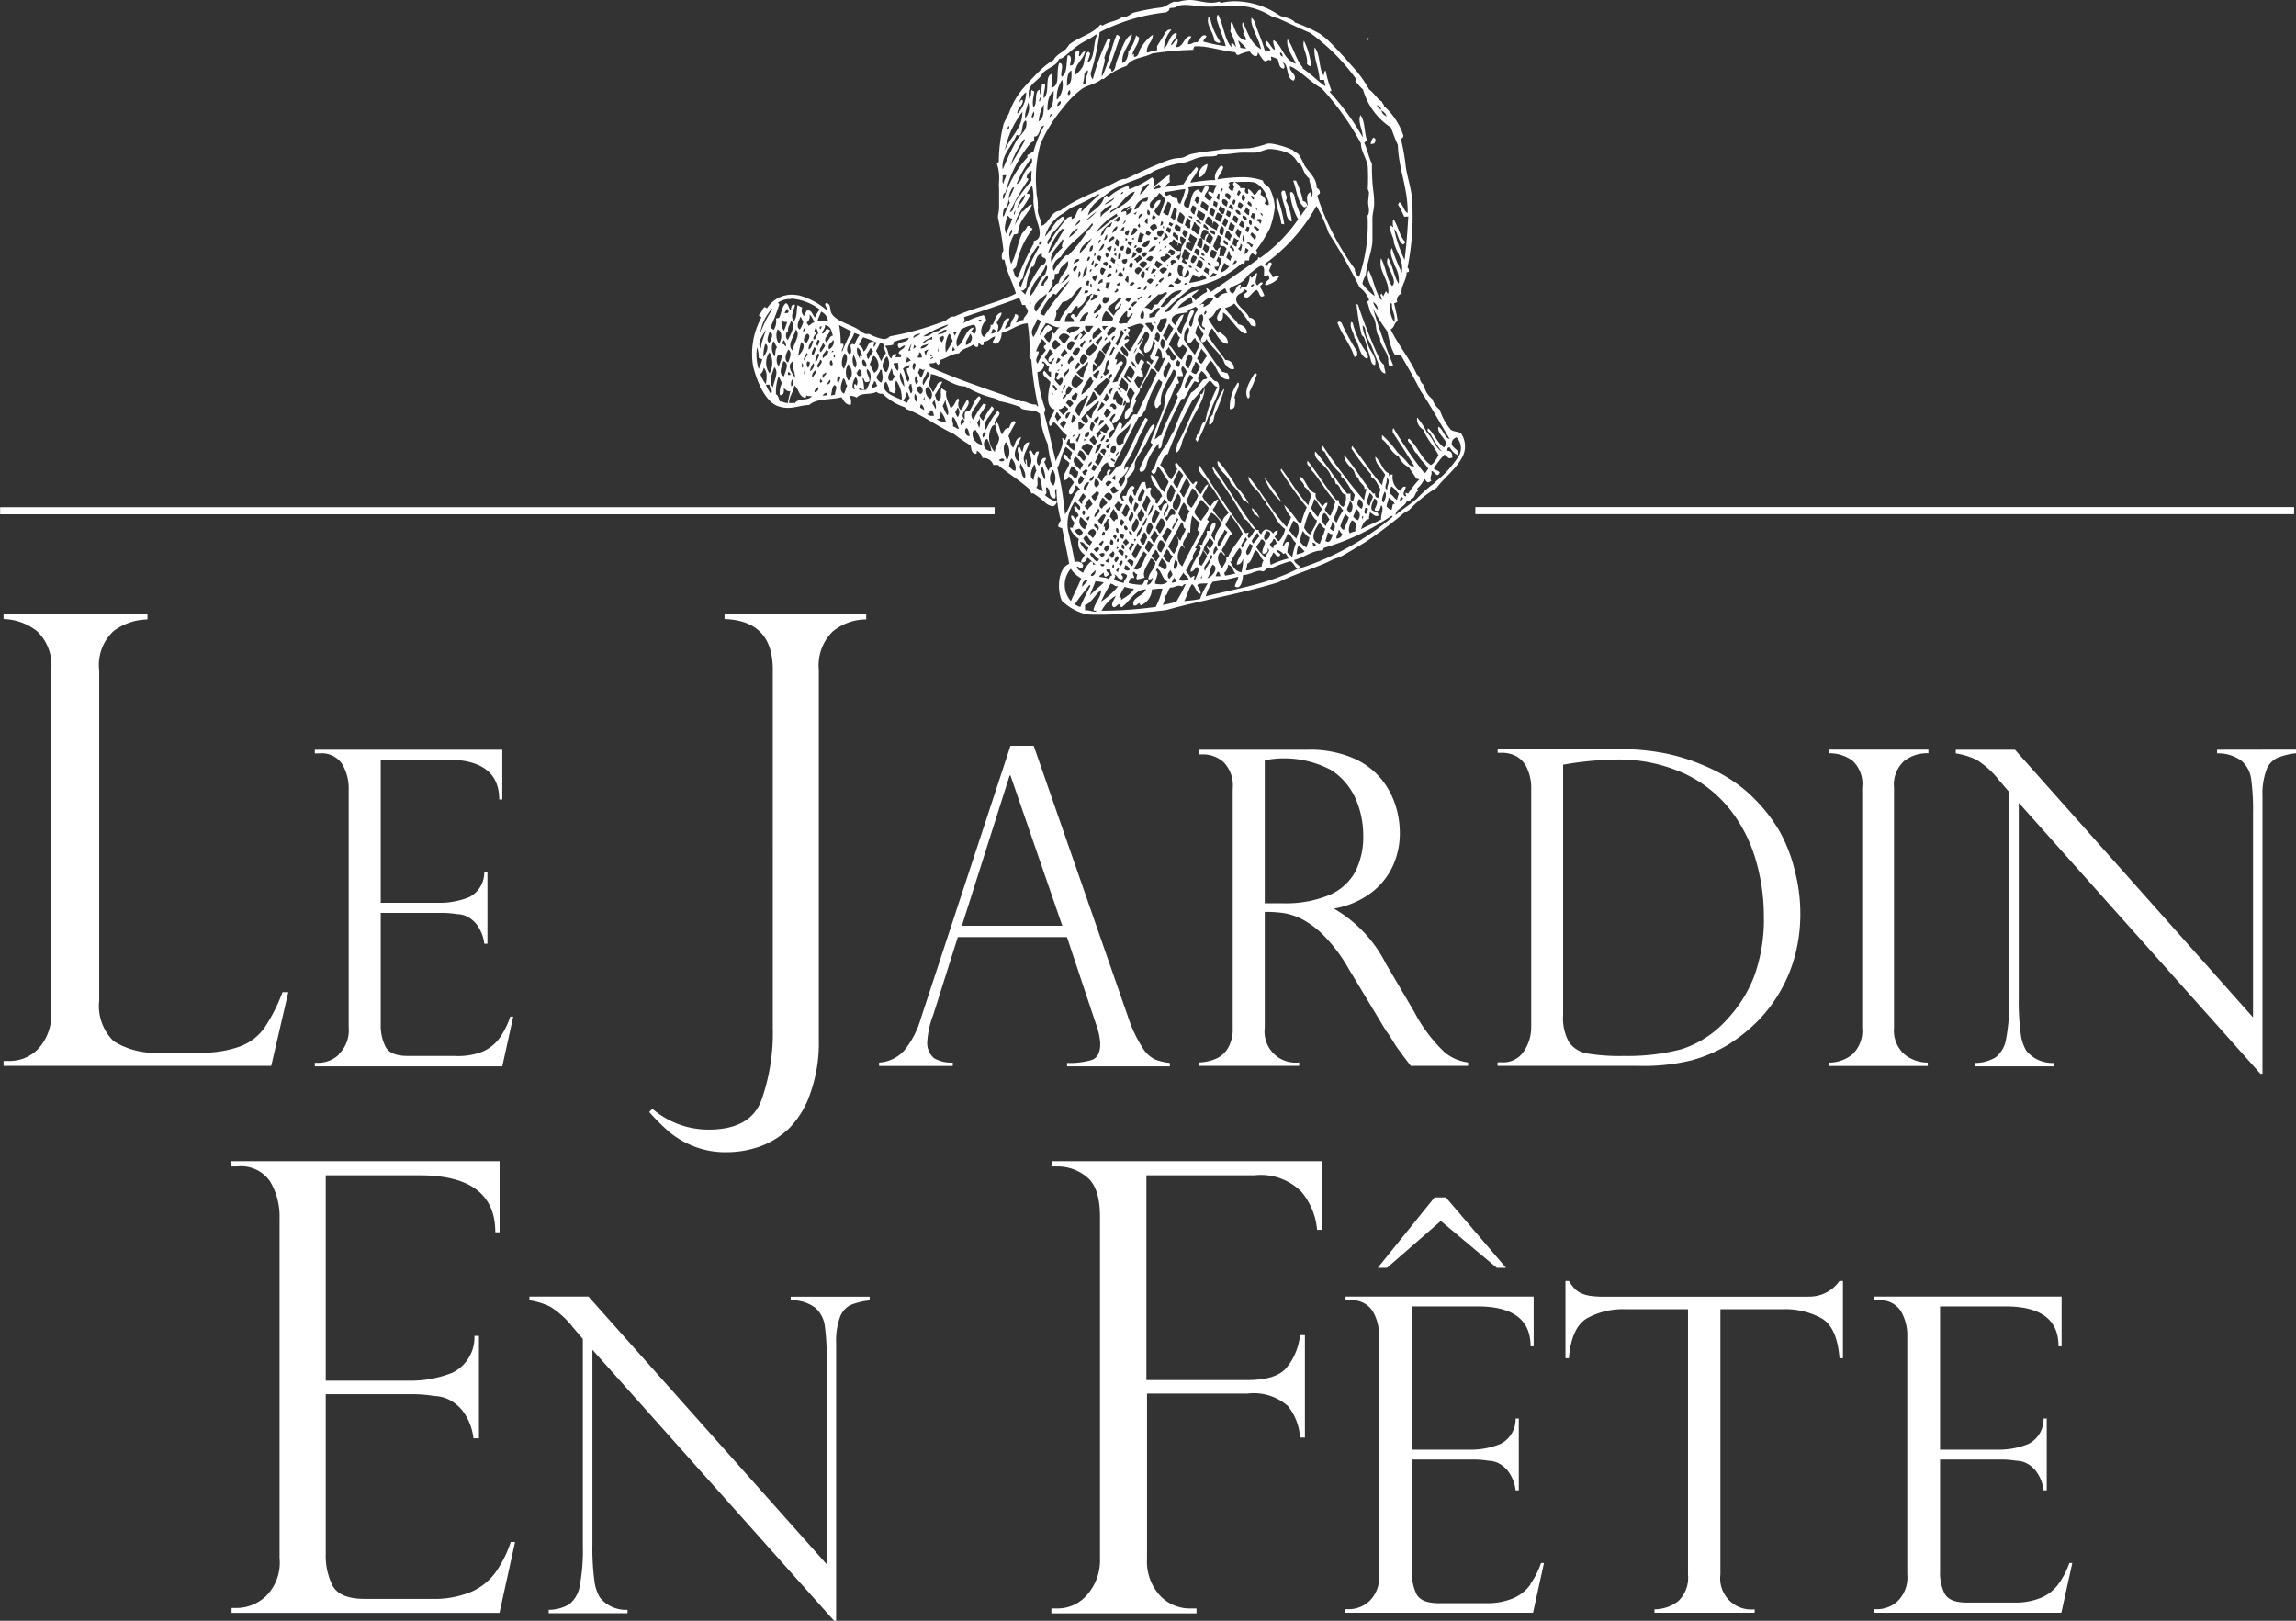 <svg id="Layer_1" data-name="Layer 1" xmlns="http://www.w3.org/2000/svg" viewBox="0 0 187 132"><rect x="0" y="0" width="187" height="132" fill="#333333" stroke="none"/><defs><style>.cls-1{fill:#fff;}</style></defs><title>logo</title><path class="cls-1" d="M167.65,129a3.4,3.4,0,0,1-1.4,1.12,5.49,5.49,0,0,1-2.26.4h-3.81q-1.43,0-1.82-.75A3.78,3.78,0,0,1,158,128v-9.13h4.92a8,8,0,0,1,1.3.1,2,2,0,0,1,.76.17,2.3,2.3,0,0,1,.86.71,3.17,3.17,0,0,1,.59,1.53h.26v-5.85h-.26a2.25,2.25,0,0,1-1.25,2.08,6.43,6.43,0,0,1-2.49.46H158V106.4h5.34q4.31,0,4.31,3.25h.25V105.6H152.59v.3h.35a2,2,0,0,1,1.86.87,3.89,3.89,0,0,1,.53,2.06v19.4a2.7,2.7,0,0,1-.78,2.17,2.47,2.47,0,0,1-1.6.66h-.35v.29h15.28l.89-4.05h-.24A6.67,6.67,0,0,1,167.65,129ZM116.83,97.52l-4.63,5.74h.75l4.39-3.82,4.56,3.82h.75l-4.9-5.74ZM85.62,95h.5a3.72,3.72,0,0,1,2.39.86q1.07.86,1.07,3.23v27.82a4.28,4.28,0,0,1-1,2.92A3.15,3.15,0,0,1,86.12,131h-.5v.4H97.44V131h-.52a3.33,3.33,0,0,1-2.51-1.11,4.11,4.11,0,0,1-1-2.93V113.5h8.21a4.19,4.19,0,0,1,3.25,1,4.45,4.45,0,0,1,1,2.58h.4v-8.34h-.4a5,5,0,0,1-1.1,2.66q-.85,1-3.18,1H93.36V95.72h8.81A4.64,4.64,0,0,1,106,97.08a5.55,5.55,0,0,1,1.26,3.08h.4V94.57h-22Zm61.62,10.61H130.63a7.91,7.91,0,0,1-1.05-.06,2.91,2.91,0,0,1-.78-.21,1.82,1.82,0,0,1-.54-.36,4,4,0,0,1-.49-.65h-.28v6.29h.28q.21-2.51,1.47-3.25a6.08,6.08,0,0,1,3.13-.74h5.1v21.61a2.62,2.62,0,0,1-.79,2.16,3.17,3.17,0,0,1-1.94.67v.28h8.16v-.28a2.53,2.53,0,0,1-2.79-2.83V106.63h5.1a6.13,6.13,0,0,1,3.14.74q1.27.74,1.46,3.25h.28v-6.29h-.28A3,3,0,0,1,147.24,105.6ZM40.36,128.05a4.88,4.88,0,0,1-2,1.6,7.88,7.88,0,0,1-3.23.57H29.68q-2,0-2.6-1.07a5.44,5.44,0,0,1-.56-2.55V113.55h7a11.3,11.3,0,0,1,1.87.15,2.91,2.91,0,0,1,1.08.25,3.32,3.32,0,0,1,1.23,1,4.54,4.54,0,0,1,.85,2.19H39V108.8h-.37a3.21,3.21,0,0,1-1.79,3,9.21,9.21,0,0,1-3.56.65H26.52V95.72h7.64q6.17,0,6.17,4.64h.35V94.57H18.83V95h.5A2.85,2.85,0,0,1,22,96.24a5.56,5.56,0,0,1,.76,2.95v27.72a3.85,3.85,0,0,1-1.12,3.1,3.53,3.53,0,0,1-2.29.95h-.5v.4H40.67l1.27-5.77h-.35A9.58,9.58,0,0,1,40.36,128.05Zm84.28,1a3.4,3.4,0,0,1-1.4,1.12,5.5,5.5,0,0,1-2.26.4h-3.81q-1.43,0-1.82-.75A3.8,3.8,0,0,1,115,128v-9.13h4.92a8,8,0,0,1,1.3.1,2,2,0,0,1,.76.17,2.31,2.31,0,0,1,.86.71,3.19,3.19,0,0,1,.59,1.53h.26v-5.85h-.26a2.25,2.25,0,0,1-1.25,2.08,6.43,6.43,0,0,1-2.49.46H115V106.4h5.34q4.31,0,4.31,3.25h.25V105.6H109.58v.3h.35a2,2,0,0,1,1.85.87,3.89,3.89,0,0,1,.53,2.06v19.4a2.69,2.69,0,0,1-.79,2.17,2.47,2.47,0,0,1-1.6.66h-.35v.29h15.28l.89-4.05h-.24A6.71,6.71,0,0,1,124.64,129ZM64.39,105.9a3.17,3.17,0,0,1,2,.61,2.41,2.41,0,0,1,.78,1.49,19.2,19.2,0,0,1,.15,2.79v16.61L47.92,105.6H43.11v.3a6.08,6.08,0,0,1,1.69.52,7.14,7.14,0,0,1,1.81,1.63l.85,1v16.8a15.81,15.81,0,0,1-.25,3.3,2.38,2.38,0,0,1-.85,1.5,3.22,3.22,0,0,1-1.68.46v.28h6.42v-.28a2.72,2.72,0,0,1-2.25-1,3.45,3.45,0,0,1-.45-1.38,19.91,19.91,0,0,1-.16-2.94V109.93L67.92,132h.17V109.42a5.72,5.72,0,0,1,.31-2.14,1.78,1.78,0,0,1,.88-1,5.54,5.54,0,0,1,1.54-.37v-.3H64.39Zm-36.81-20a2.47,2.47,0,0,1-1.6.66h-.35v.29H40.9l.89-4.05h-.24a6.71,6.71,0,0,1-.86,1.73,3.42,3.42,0,0,1-1.4,1.12A5.53,5.53,0,0,1,37,86H33.21q-1.43,0-1.82-.75A3.8,3.8,0,0,1,31,83.48V74.35h4.92a8,8,0,0,1,1.3.1,2,2,0,0,1,.76.17,2.31,2.31,0,0,1,.86.71,3.17,3.17,0,0,1,.59,1.53h.26V71h-.26a2.25,2.25,0,0,1-1.25,2.08,6.44,6.44,0,0,1-2.49.45H31V61.86h5.34q4.31,0,4.31,3.25h.25V61.06H25.63v.3H26a2,2,0,0,1,1.86.87,3.89,3.89,0,0,1,.53,2.06v19.4A2.69,2.69,0,0,1,27.58,85.86Zm-4.11-5.09H23a14.43,14.43,0,0,1-1.47,2.9,4.3,4.3,0,0,1-2,1.52,9,9,0,0,1-3.3.5H13.17a6.46,6.46,0,0,1-3.91-.92,4,4,0,0,1-1.19-3.32V54.6a3.76,3.76,0,0,1,1.19-3.22A4.79,4.79,0,0,1,12,50.45V50H.28v.42A4.59,4.59,0,0,1,3,51.4a3.83,3.83,0,0,1,1.16,3.2V82.36a4.1,4.1,0,0,1-1,3A3.23,3.23,0,0,1,.78,86.41H.28v.4h21.8ZM62,89.61Q61.11,92,57.7,92a7,7,0,0,1-4.58-1.7l-.25.27a17.16,17.16,0,0,0,1.65,1.64,7.33,7.33,0,0,0,2,1.16,7,7,0,0,0,2.67.47,8.08,8.08,0,0,0,2.65-.45,6.76,6.76,0,0,0,2.43-1.5A7.47,7.47,0,0,0,66,89a12.16,12.16,0,0,0,.68-4.32V54.55a3.87,3.87,0,0,1,1.11-3.1,4.29,4.29,0,0,1,2.75-1V50H59v.42q3.93.13,3.93,4.1V83.74A16.33,16.33,0,0,1,62,89.61Zm50.85-5.7a6.77,6.77,0,0,1,.41.6l.51.8.56.76.56.74h4.67v-.28a3.77,3.77,0,0,1-1.87-.79,12.37,12.37,0,0,1-2.52-3.34l-2.32-3.94A10.75,10.75,0,0,0,108.63,74V74a7,7,0,0,0,3-1.26,5.77,5.77,0,0,0,1.8-2.21A6.42,6.42,0,0,0,114,67.8a7.45,7.45,0,0,0-.36-2.23,6.52,6.52,0,0,0-1.18-2.16,6.09,6.09,0,0,0-2.32-1.69,8.9,8.9,0,0,0-3.63-.66H97.66v.38H98a2.5,2.5,0,0,1,1.64.63,2.7,2.7,0,0,1,.75,2.17V83.7a3.08,3.08,0,0,1-.39,1.67,2.16,2.16,0,0,1-1,.87,3.88,3.88,0,0,1-1.36.29v.28h8.16v-.28A2.53,2.53,0,0,1,103,83.7V74.27a10.31,10.31,0,0,1,1.58.1,5.25,5.25,0,0,1,1.51.52,7.25,7.25,0,0,1,1.8,1.39,12.88,12.88,0,0,1,1.89,2.53ZM104.5,73.57H103V61.92a8.12,8.12,0,0,1,5.43.81,5.38,5.38,0,0,1,2,2.39,7.46,7.46,0,0,1,.59,2.9,6.26,6.26,0,0,1-.66,3,4.34,4.34,0,0,1-2.14,1.89A9.25,9.25,0,0,1,104.5,73.57ZM78,76.32h8.89l2.28,6.84.07.21A5.42,5.42,0,0,1,89.6,85q0,1.09-.7,1.33a6.23,6.23,0,0,1-2,.24v.28h8.37v-.28A4.51,4.51,0,0,1,94,86.26a2.62,2.62,0,0,1-1-1,10.9,10.9,0,0,1-1.15-2.48L84.18,60.74H82.29L75,82.91a7.38,7.38,0,0,1-1.35,2.63,3,3,0,0,1-2.06,1v.28h6v-.28a2.74,2.74,0,0,1-1.53-.36,1.62,1.62,0,0,1-.54-1.44A7.24,7.24,0,0,1,76,82.65Zm4.22-13.16h.07L86.51,75.4H78.33ZM155.05,62a3,3,0,0,1,2-.65v-.3h-8.13v.3a3.17,3.17,0,0,1,1.93.59,2.57,2.57,0,0,1,.81,2.2V83.7a2.64,2.64,0,0,1-.81,2.18,3,3,0,0,1-1.93.66v.28H157v-.28a3,3,0,0,1-1.9-.67,2.59,2.59,0,0,1-.85-2.16V64.16A2.61,2.61,0,0,1,155.05,62ZM137.79,86.35a11.86,11.86,0,0,0,2.84-1.2,13.44,13.44,0,0,0,2.53-2A12.07,12.07,0,0,0,145,80.71a11.84,11.84,0,0,0,1.2-2.94,13.17,13.17,0,0,0,.42-3.35,13.72,13.72,0,0,0-.43-3.42A12.66,12.66,0,0,0,145,67.83a12.85,12.85,0,0,0-2.07-2.72,11.18,11.18,0,0,0-1.71-1.44,13.3,13.3,0,0,0-2.4-1.3,16.19,16.19,0,0,0-3.14-1,19.11,19.11,0,0,0-3.83-.36h-9.88v.3h.35a2.46,2.46,0,0,1,1.2.3,2.1,2.1,0,0,1,.86,1,3.76,3.76,0,0,1,.32,1.64V83.69a3.46,3.46,0,0,1-.59,1.92,2,2,0,0,1-1.8.91h-.35v.29h11.52A16.41,16.41,0,0,0,137.79,86.35Zm-8.52-.55a2.27,2.27,0,0,1-1.49-.92,4,4,0,0,1-.48-2.21V62.28a27.32,27.32,0,0,1,4.26-.42A12.88,12.88,0,0,1,137.17,63,10.21,10.21,0,0,1,141,66.07a12,12,0,0,1,2,4,16.31,16.31,0,0,1,.65,4.53,13.56,13.56,0,0,1-.8,4.94A10.74,10.74,0,0,1,140.67,83a8.41,8.41,0,0,1-3.72,2.45,17.32,17.32,0,0,1-4.71.55A15.75,15.75,0,0,1,129.27,85.8Zm51.29-24.74v.3a3.17,3.17,0,0,1,2,.61,2.41,2.41,0,0,1,.78,1.48,19.19,19.19,0,0,1,.15,2.79V82.86l-19.39-21.8h-4.82v.3a6.09,6.09,0,0,1,1.69.52,7.14,7.14,0,0,1,1.81,1.63l.85,1v16.8a15.81,15.81,0,0,1-.25,3.3,2.38,2.38,0,0,1-.85,1.5,3.25,3.25,0,0,1-1.68.46v.28h6.42v-.28a2.73,2.73,0,0,1-2.25-1,3.45,3.45,0,0,1-.45-1.38,19.87,19.87,0,0,1-.16-2.94V65.38l19.68,22.07h.17V64.87a5.72,5.72,0,0,1,.31-2.14,1.78,1.78,0,0,1,.88-1,5.58,5.58,0,0,1,1.54-.38v-.3Zm6.28-19.76H120.15v.58h66.68ZM81,41.31H0v.58H81ZM99.24,3.5a.19.19,0,0,0,.15-.07,5.34,5.34,0,0,1-.85-2l-.12-.05c-.23.67.42,1.24.47,1.92A.86.86,0,0,0,99.24,3.5Zm12.16-.42,0,.25C111.42,3.24,111.54,3.11,111.4,3.08Zm-5,2.12c.12.05.18.18.3.18l.08,0a5.93,5.93,0,0,0-.59-2.06C106,3.92,106.54,4.47,106.44,5.2Zm5.44,6a1,1,0,0,0-.21.54l.3-.06C112,11.56,112.1,11.24,111.88,11.24Zm-14.26,3.2.07.05c.43-.1.66-.68.69-1.09A1,1,0,0,0,97.62,14.44Zm7,1.13h-.14l-.09.16a5.64,5.64,0,0,0,.31,1.23c.11.4.09,1,.54,1.12a4.66,4.66,0,0,0-.49-1.72C104.9,16.1,104.68,15.83,104.65,15.57Zm-.61.59c-.16.63.34,1.37.37,2.09a.84.84,0,0,0,.25.06h0a11.07,11.07,0,0,0-.54-2.14Zm.14,6.31c-.43.15-.9.26-1.09.72l.07.09C103.57,23.12,104.07,22.83,104.17,22.47Zm8.33,7a40.08,40.08,0,0,1-1.85-4.62l-.12-.05a19.6,19.6,0,0,0,.42,2.52l.19.19c.19.52.35,1.13.5,1.62.07.23.1.64.4.64h0c.16-.55-.28-1-.48-1.42-.11-.28-.2-.59-.3-.88a2.64,2.64,0,0,1-.23-.92c.28.15.2.49.28.75s.34.65.48,1,.29.78.45,1.16.21.93.64,1c0-.29-.11-.43-.1-.69C112.69,29.65,112.54,29.62,112.51,29.49Zm-1.13-.7a6.48,6.48,0,0,1-1.15-2.45l-.13-.06c-.15.49.24.85.28,1.32.42.47.34,1.38,1,1.67C111.53,29.1,111.32,29,111.38,28.79Zm-2.13-2.5-.12-.05-.14.08c.35,1,1.05,1.76,1.38,2.81h0c.11,0,.14-.1.24-.1.05-.15-.07-.18,0-.31A18,18,0,0,1,109.25,26.29Zm-6.9,4.19-.08-.05c-.3.48-1,1.51-.56,2.09.21-.11.09-.35.12-.54A11.55,11.55,0,0,0,102.36,30.48Zm-1.75,2c.06-.44.38-.8.36-1.21l-.08-.05a3.48,3.48,0,0,0-.66,2.16C100.67,33.35,100.55,32.89,100.6,32.5Zm-.86-.75a5.8,5.8,0,0,0-.91,2.1.94.94,0,0,0-.29.83c.35-.05.37-.49.46-.85a14.55,14.55,0,0,0,.76-2Zm-1.92.38,0,.3c-.72,1.18-1.19,2.67-1.91,3.86.09.19-.21.45,0,.64.36-.26.36-.77.53-1.15s.35-.79.53-1.19c.45-1,1.21-2,1.2-2.89C98,31.79,98,32.05,97.82,32.13Zm1.48,5.53h-.09c0,.74.9,1.08,1.09,1.8a4.06,4.06,0,0,1,1,1.33,1.16,1.16,0,0,1,.49.39,4.69,4.69,0,0,0-1-1.42A14.91,14.91,0,0,0,99.3,37.65Zm5.13,3.28a19.2,19.2,0,0,0-1.4-2A4.62,4.62,0,0,0,104.43,40.93Zm-1.78,1.34a2.24,2.24,0,0,0-.61-.83c-.06.25.19.24.13.48C102.43,42,102.51,42.15,102.66,42.28ZM61.32,29.78c.28,1.21,1,3,2.1,3.32a2.43,2.43,0,0,0,.74.12c.58,0,1.08-.21,1.74-.24.59-.55,1.76-.4,2.62-.63.2.25.28.6.75.63a.9.9,0,0,0-.1-.74h.11a1,1,0,0,1,.48.14c.41-.45,1-.18,1.62-.46a.58.58,0,0,0,.36.15l.14,0a4.69,4.69,0,0,0,1.78,1.09c.09.06.11.18.24.19,1.3.49,2.48,1.41,3.79,2a13.23,13.23,0,0,0,1.36.93c.05.29.06.62.38.68.09,0,.11-.06.11-.13s0-.12,0-.12h0a.76.76,0,0,1,.46.59h.14a.81.81,0,0,1,.75.57l.38,0c.83.69,1.79,1.27,2.6,2-.06.19.14.16.1.31l.13,0c.11,0,.13.07.24.13a4.86,4.86,0,0,1,.68.54,1.37,1.37,0,0,0,.68.38c.15,0,.28-.1.38-.38a2.13,2.13,0,0,1-1-.55c.3-.1,0-.45.15-.63.39.18.09.92.69.92.15-.26-.14-.62.11-.8a10.83,10.83,0,0,0,.36,2.6.85.85,0,0,0-.21.45c0,.16.29.1.33.24.19,1,.38,1.8.56,2.84-.93.39-1,2.09-.6,3A4.37,4.37,0,0,0,88.34,50a3.9,3.9,0,0,0,.71.06c.32,0,.65,0,.94,0a48.32,48.32,0,0,0,5-.38c3-.83,6.25-1.36,9.15-2.27,1.41-.73,3.08-1.14,4.48-1.88a3.86,3.86,0,0,0,.65-.24c.64-.35,1.28-.75,1.89-1.12a32.51,32.51,0,0,0,3.15-2.37c.15-.11.35-.18.49-.3A10.23,10.23,0,0,1,117,39.73c.54-.74,1.5-1.47,2-2.35a1.87,1.87,0,0,0,0-2.06c-.24-.21-.61-.13-.86-.33a4.86,4.86,0,0,1-.89-1.62,1.7,1.7,0,0,1-.6-.87,1.75,1.75,0,0,1-.68-1.13.83.83,0,0,1-.36-.66l-.24-.24c-.59-1.32-1.5-2.36-2.12-3.65.34-.15.25-.51.58-.68a12.69,12.69,0,0,0-.3-1.43l.26-.11a.55.55,0,0,1,.36-.69c-.1-.56.39-1.08.4-1.68,0-.11.2,0,.19-.19s-.07-.18-.11-.26a20.87,20.87,0,0,0,.36-5.63c-.07-.83-.35-1.63-.5-2.52a16.37,16.37,0,0,0-.4-2.3c.06-.1.21-.09.2-.29a5.54,5.54,0,0,0-1.58-2.4c0-.18-.15-.19-.15-.35-.44-.25-.63-.7-1.06-1A9.77,9.77,0,0,0,110,5.26c-.46-.54-.88-1-1.4-1.53a6.82,6.82,0,0,0-1.14-1,13.56,13.56,0,0,0-2-.9c-.23-.31-.74-.4-1.19-.53A6.58,6.58,0,0,0,100.6.1a5,5,0,0,0-1.15.13l-.16-.1a2.48,2.48,0,0,1-.66.09C98,.21,97.46,0,96.87,0a4,4,0,0,0-.9.14h-.35c-.32.07-.61.36-1,.46a17.77,17.77,0,0,0-2.34.44c-.26.12-.42.33-.7.33l-.18,0c-.43.38-1.16.38-1.6.72L89.62,2c-.64.78-1.74,1-2.53,1.61L86.8,4c-.35.29-.8.48-1,.89a5,5,0,0,0-1.14.89c-.46.44-.86.88-1.31,1.38a6.24,6.24,0,0,0-1.16,2c-.14.33-.35.63-.46.94a12.88,12.88,0,0,0-.39,3.05c0,.1-.16.06-.15.2a3.78,3.78,0,0,1,.17,1.42,3.23,3.23,0,0,0,0,.6c0,.53,0,1,0,1.46s-.1.61-.09.89a25.63,25.63,0,0,1,.45,2.69.86.86,0,0,0-.1.73.09.09,0,0,0,.06,0,.14.14,0,0,0,.08,0l0,0s0,0,.06.08c.17,1,.66,1.75.91,2.69-1.53.78-3.42,1.14-5,1.87l-.11,0c-.23,0-.46.22-.64.34a23.75,23.75,0,0,1-4.51,1.27.69.69,0,0,1-.51.23,3.72,3.72,0,0,1-1.17-.42l-.3,0c-.3-.1-.56-.39-.93-.55-.74-.35-1.59-.62-1.86-1.16-.15-.3,0-.8-.46-.8h0c-.16.2.23.45.11.6a5.63,5.63,0,0,0-2.24-1.22,3.44,3.44,0,0,0-.65-.07,2.4,2.4,0,0,0-2,1.11L62.28,25c-.21.13-.25.45-.43.6s.16.13.14.28A6.15,6.15,0,0,0,61.32,29.78Zm5-2.81c0-.13.09-.11.06-.25.19.06.19.29.26.45-.2.07-.14.48-.39.48-.08-.21.14-.36.21-.53Zm.53,1.72c-.26-.16.1-.49.15-.72.15,0,.11.14.2.19A4,4,0,0,1,66.83,28.69Zm.45-.18.16.1c-.06.39-.26.33-.44.57C66.89,28.86,67.19,28.74,67.28,28.51Zm-.49-1.71h-.05l0-.21.21,0C66.86,26.61,66.9,26.8,66.79,26.8Zm-.06,2.09c-.12.18-.18.44-.31.61-.14-.13.09-.53.15-.72Zm-1.19.5c-.27-.1.1-.41.1-.64l.11.05C65.72,29.05,65.54,29.1,65.54,29.39Zm0,1.11c-.15,0-.05-.36,0-.47A.55.55,0,0,1,65.52,30.5Zm.21-1.06c.34,0,.1.34.05.53A.47.47,0,0,1,65.74,29.44Zm.09-1c-.07-.25.17-.48.24-.72l.13.06C66.11,28.1,66.07,28.41,65.82,28.47Zm.38,1.14c.16.19-.1.58-.28.65A1.72,1.72,0,0,1,66.2,29.62Zm-.11-.69c-.09-.21.13-.44.17-.63l.16.14C66.33,28.61,66.34,28.93,66.09,28.93Zm.49-.69c-.25-.13-.1-.36,0-.55C66.88,27.77,66.61,28,66.58,28.23Zm-.79-1.7c0-.1-.16-.1-.11-.26a.57.57,0,0,0,.19-.63c.21.14.29.41.41.64C66.06,26.31,66,26.5,65.79,26.54Zm-.11.68c.4.1.06.6-.06.77C65.3,27.76,65.51,27.46,65.67,27.22Zm-.29-.11c-.1-.13.06-.34.13-.42C65.71,26.8,65.41,27,65.39,27.1ZM65,29a9.69,9.69,0,0,1,.24-1.14C65.74,28.13,65.2,28.79,65,29Zm.44.85-.14.11,0-.39C65.42,29.63,65.39,29.78,65.4,29.89Zm-.29-3c-.38-.21-.1-.73.05-1.07.06.16.16.29.21.45A2,2,0,0,1,65.11,26.87Zm-.58,1.71c-.55-.41.11-1.18.24-1.73C65.25,27.28,64.61,27.95,64.54,28.57Zm0,.85c-.07.58.18.88.18,1.38C64.55,30.42,64,29.83,64.55,29.43Zm-.14,2a.63.63,0,0,1,.09-.5C64.67,31,64.62,31.46,64.41,31.46Zm-.64-2c.56.16.15.82.06,1.24C63.38,30.48,63.62,29.94,63.77,29.49Zm-.38.39c-.22-.15-.25-.93.1-.93a.38.38,0,0,1,.19.06A6.72,6.72,0,0,1,63.4,29.88Zm.29-1.77a1.16,1.16,0,0,1,.11-.33.69.69,0,0,1,.21.49c-.15,0-.12-.17-.27-.17Zm.48.43c.36.2.14.7,0,1.07C63.86,29.38,63.95,28.88,64.16,28.54Zm0,1.85c.1,0,.21.08.19.23h-.21Zm0-2.61c-.23-.11-.24-.64,0-.73-.06-.31.16-.55.24-.84C64.87,26.54,64.3,27.33,64.13,27.77Zm-.06-2.2a.13.13,0,0,0-.1,0,.29.29,0,0,1-.11,0c0-.15.14-.19.15-.33.14,0,.15.13.15.26Zm0,.66a6.25,6.25,0,0,1-.28.78,1.09,1.09,0,0,1-.18-.87C63.78,26.25,63.87,26.21,64.1,26.22ZM63.43,28a1.26,1.26,0,0,1-.11-1.17C63.73,27,63.68,27.63,63.43,28Zm-.15.28c-.19.21-.09.46-.2.75a1.2,1.2,0,0,1-.1-1.24C63.12,27.93,63.16,28.15,63.28,28.28Zm-.61-.35c-.34-.16-.07-.63,0-.94C63.06,27.21,62.8,27.63,62.67,27.93Zm0,.77a1.8,1.8,0,0,1,0,1.71A1.48,1.48,0,0,1,62.65,28.7Zm-.5.39A2.92,2.92,0,0,1,62.32,28C62.73,28.2,62.32,28.9,62.15,29.09Zm0,.85c.33.25.29.87.19,1.34a2.92,2.92,0,0,1-.44-.8A.84.84,0,0,0,62.19,29.94Zm.59,2.11a3.63,3.63,0,0,1-.4-.72h.05l.1,0,.09,0h.06C62.67,31.64,63,31.81,62.78,32.05Zm.28-2.16c.43.4,0,1.09-.1,1.66C62.56,31.1,62.86,30.47,63.06,29.89Zm1.06,2.93a.84.84,0,0,1-.28-.06.66.66,0,0,0-.23-.06h-.07c-.12-.18-.1-.49-.33-.59a3.86,3.86,0,0,1,.2-1.43c.15.13.16.36.3.5a1.66,1.66,0,0,0-.18,1h.05c.28,0,.3-.31.26-.57,0,0,0,0,0,0s.09.06.16.12a.36.36,0,0,0,.24.13.26.26,0,0,0,.14,0c-.08.33-.16.64-.21,1Zm.61,0a.2.2,0,0,0-.13,0l-.14,0-.18,0c0-.54.34-.85.43-1.42.38.25.32.85.85,1h0c.12,0,.09-.15.15-.21a.22.22,0,0,0,.16.07h.26C65.85,32.69,64.95,32.37,64.72,32.87Zm1.75-2.71h0c.09.24-.19.41-.26.62C66,30.69,66.24,30.16,66.47,30.16Zm-.13,1.79c0-.24.24-.21.29-.4C66.73,31.73,66.51,31.94,66.34,31.94Zm.44-2.61c.38.14-.07.44-.1.67C66.35,29.82,66.74,29.59,66.78,29.33Zm.05,1.88c-.14-.1,0-.18,0-.34l.15.26Zm.14-.68H67a.19.19,0,0,0,.15-.08.19.19,0,0,1,.14-.06h0c0,.24-.22.23-.25.44C67,30.81,66.94,30.7,67,30.53ZM67,32.22A.36.36,0,0,1,67.3,32c.05,0,.09,0,.08.16A1,1,0,0,1,67,32.22Zm.38-.92c0-.15.13-.23.16-.36C67.74,31,67.55,31.29,67.41,31.3Zm.35-1.54c-.19,0-.18-.26-.1-.4h.13C67.75,29.53,67.88,29.64,67.76,29.75Zm1,2.31c-.44-.26-.23-.8-.06-1.26.23.1.14.46.33.59C68.88,31.6,68.85,31.91,68.71,32.07Zm.06-3.29c.38.3.09.85-.06,1.27C68.44,29.77,68.54,29.2,68.78,28.77Zm.29,2.2a1.2,1.2,0,0,1,0-1.32C69.4,30,69.53,30.7,69.07,31Zm1-1.67c-.14-.25-.39-.6-.26-1,.25.13.31.42.41.68L70,29C70,29.1,70.07,29.14,70,29.3Zm-.4.7a1.08,1.08,0,0,1-.16-1.13C69.62,29.19,69.92,29.64,69.62,30Zm.13,1.42h0c-.11,0-.09-.13-.18-.15s-.1.3,0,.43c-.38,0-.15-.74.05-1A.59.59,0,0,1,69.74,31.42Zm0-1.08c0-.13.1-.18.15-.28.19.09.23.3.2.56H70C69.81,30.64,69.82,30.44,69.72,30.34Zm.81,1.41H70.4a.83.83,0,0,0-.18,0,1.18,1.18,0,0,1-.25,0l0-.18s0,0,0,0a.39.39,0,0,1,.12.06.27.27,0,0,0,.17.07.15.15,0,0,0,.11,0,4,4,0,0,0-.14-.92c.19,0,.1.29.28.33h.1a.34.34,0,0,0,.2-.08c0-.39-.3-.64-.21-1C71.14,30.48,70.86,31.21,70.53,31.75Zm-.25-2.46c.1.14.31.45.11.6C70.24,29.77,70.13,29.43,70.28,29.29Zm.41,0c-.16-.08-.18-.26-.21-.45a2.66,2.66,0,0,0,.3-.49c.15,0,.12.19.24.24C70.94,28.9,70.78,29.06,70.69,29.33Zm.41-.31c.38.31.55,1.07,0,1.38a7.91,7.91,0,0,1-.36-.72C70.91,29.47,71,29.24,71.11,29Zm-.18,2.56c0-.24.15-.29.16-.5.21,0,.16.26.28.36A.7.7,0,0,1,70.93,31.58Zm.8-.36a.8.8,0,0,1-.44-.46c.09-.24.25-.36.31-.61h.13C71.82,30.53,72,30.82,71.73,31.21Zm.44-2.15a1.19,1.19,0,0,1-.07,1.28C71.67,30,71.89,29.45,72.17,29.06Zm.64,1.52c0,.2-.19.25-.21.45l-.09,0s-.07,0-.17,0c-.24-.35.09-.67.17-1C72.72,30.12,72.64,30.45,72.81,30.58Zm-.05-1h.3c0,.23.09.52-.05.64A2,2,0,0,1,72.76,29.63Zm-.69,1.53a1.43,1.43,0,0,1,.27.79l.38.16c.29-.21,0-.7.18-1.05a2.47,2.47,0,0,1,.45,1.58C72.81,32.28,71.67,31.93,72.07,31.16Zm1.86-1.35.09,0c-.08.07,0,.25-.18.25h-.06c-.11.48.4.7.08,1.12-.21-.29-.23-.75-.41-1.07C73.55,30,73.75,29.81,73.93,29.81Zm-.27-.23c0-.2.14-.2.12-.42a.65.65,0,0,1,.31.29h0a.34.34,0,0,0-.19.07.32.32,0,0,1-.18.06Zm0,2.1c-.26-.29-.61-.84-.4-1.27A3,3,0,0,1,73.65,31.68Zm.19,1.22a1.72,1.72,0,0,1-.4-.2,1.19,1.19,0,0,0,.31-.7c.16.09.11.35.26.45A2.15,2.15,0,0,0,73.83,32.89Zm.74-.06a.58.58,0,0,1-.15-.7A.67.67,0,0,1,74.57,32.83Zm0-1.42a.63.63,0,0,1-.1-.73c.13.1.1.33.21.44A.78.78,0,0,1,74.52,31.41Zm.63.1c-.43-.3.11-.79.2-1.18h0c.15,0,.06.2.23.2C75.49,30.87,75.29,31.15,75.15,31.51Zm.25.06c.28.2.5.69.21,1A.84.84,0,0,1,75.4,31.58Zm0-2.49h0c-.24,0-.21-.25-.28-.4a.81.81,0,0,1,.35-.15C75.35,28.76,75.46,29,75.36,29.09Zm-.21,1.05c-.18.19-.15.6-.4.69a.71.71,0,0,0-.19-.4,2.56,2.56,0,0,0,.17-.41C74.86,30.08,75,30,75.15,30.14Zm-.41-.94a.76.76,0,0,0-.19,0c0-.21.14-.21.11-.43.19,0,.2.24.23.41Zm0,2.31c.23.09.33.58,0,.65C74.76,31.9,74.52,31.74,74.72,31.51Zm0,1.76a.61.61,0,0,1,.08-.29.65.65,0,0,1,.25.49Zm.66-.16c-.14-.16-.19-.39-.39-.5a1,1,0,0,1,.11-.29C75.19,32.56,75.51,32.78,75.36,33.11Zm.11.62c0-.15.06-.18.1-.25.2.06.21.28.26.45C75.65,33.91,75.62,33.77,75.47,33.72Zm.66-.24c-.23-.09-.26-.34-.39-.5s.14-.24.16-.41C76.09,32.81,76.35,33.13,76.14,33.48Zm.15.65a1.42,1.42,0,0,0,.09-.55,2,2,0,0,1,.44.89C76.64,34.36,76.45,34.26,76.29,34.14Zm.79-.15c-.3-.18-.38-.55-.53-.85l.26-.58C76.9,33,77.48,33.48,77.08,34Zm.74,1c-.13,0-.28-.17-.44-.19.08-.33-.17-.48,0-.77.29.21.31.65.51.94Zm0-.92c-.16-.08-.16-.29-.26-.4a4.33,4.33,0,0,1,.21-.41A.61.61,0,0,1,77.83,34.1Zm.32.75a.43.43,0,0,1,0-.64c.18,0,.1.2.24.24C78.28,34.58,78.21,34.73,78.15,34.85Zm.53.76c-.24,0-.41-.45-.2-.65.23.1.18.43.29.63Zm.29-.86a.34.34,0,0,1-.17-.48C78.93,34.35,79.09,34.58,79,34.75Zm.26.36a3.22,3.22,0,0,1,.54,1.21A.87.87,0,0,1,79.23,35.12Zm.31-.1a3.17,3.17,0,0,0-.18-.48,1.07,1.07,0,0,0,.2-.38C79.82,34.29,79.88,34.94,79.54,35Zm.4.77c-.25-.07-.11-.49.05-.49a.14.14,0,0,1,.11.08A2,2,0,0,1,79.94,35.78Zm.25.06a3.59,3.59,0,0,1,.34,1C80.12,36.71,80.05,36.26,80.19,35.85Zm1.06,1.56c-.19-.25,0-.82.12-1C81.43,36.65,81.22,37.14,81.26,37.4Zm.11.05c.07,0,.24,0,.2.14S81.34,37.58,81.37,37.45ZM81.92,36A1.29,1.29,0,0,1,82,37.5C81.87,37.2,81.54,36.46,81.92,36Zm.78,2.34c-.29,0-.31-.23-.53-.3a1.86,1.86,0,0,1,.19-.72A1.16,1.16,0,0,1,82.69,38.38Zm.76.61c-.31-.15-.23-.65-.44-.89l.11-.33C83.27,38.16,83.61,38.51,83.46,39Zm.74-1.13c.18.08.08.38.21.49a2.09,2.09,0,0,0-.24.79C83.76,38.84,84,38.3,84.2,37.87Zm.18,1.9c.25-.28,0-.58.16-.93.31.26.25.84.4,1.24Zm.7-.67c-.16-.19-.19-.49-.33-.72a.81.81,0,0,1,.16-.36C85,38.35,85.21,38.72,85.07,39.1Zm.31-.69c-.18-.2-.21-.51-.36-.73a.47.47,0,0,0,.15-.33.28.28,0,0,0-.14,0c-.24,0-.29.46-.43.63-.35-.29-.08-.8,0-1.16H84.5c-.16,0-.18.17-.24.29-.18-.06-.19-.26-.3-.38l-.19.11c.2.44.38.85,0,1.29-.21-.1-.1-.48-.2-.67-.14.09,0,.25,0,.43-.54-.57.18-1.28.24-1.82-.41,0-.46.46-.54.77-.18-.06-.11-.34-.3-.41-.31.33.27.85-.06,1.19-.63-.55,0-1.32.25-1.95h0c-.45,0-.46.53-.65.84-.26-.2-.21-.65-.39-.93a12.34,12.34,0,0,1,.61-1.14.21.21,0,0,0-.16-.09c-.18,0-.32.34-.39.55h0c-.35,0-.44.31-.58.54-.2-.29-.19-.75-.42-1l-.15.16a5.92,5.92,0,0,0,.34,1.09c0,.45-.3.68-.36,1.17a1.75,1.75,0,0,1-.2-2.11l.19-.11,0-.21c.09-.28.39-.49.4-.74l-.15-.19A6.94,6.94,0,0,0,80.3,35c-.39-.64.46-1.16.63-1.73l-.16-.19a5.14,5.14,0,0,0-.7,1.18.83.83,0,0,1-.3-.41c.16-.25.34-.5.49-.77s-.18-.09-.15-.23a6.46,6.46,0,0,0-.84,1.33c-.55-.55.45-1.17.59-1.78l-.12-.14c-.41.25-.51.88-.83,1.24l-.21,0c-.22.1-.11.4-.14.66-.61-.51.69-1.12.22-1.61-.22.24-.31.63-.55.85a.67.67,0,0,1-.1-.82L78,32.44c-.21.25-.29.67-.59.8-.12-.41-.45-.85-.35-1.36a4,4,0,0,0-.4-.25c-.13.34.11.73-.23,1.09-.19-.1-.21-.34-.3-.54a9,9,0,0,0,.61-1.09l-.11,0c-.35,0-.42.62-.65.85-.14-.2-.23-.45-.38-.63a2,2,0,0,0,.2-.84c.94.11,1.79,1,2.81,1h0a8.33,8.33,0,0,0,2.52,1l.2.19a10.36,10.36,0,0,1,1.75.49l.11.14c.48.18,1.21.06,1.5.44a7.33,7.33,0,0,0,.64,2.45A8.73,8.73,0,0,0,85.71,38C85.51,38.06,85.41,38.18,85.39,38.41ZM75.75,29l.06-.16.11.18Zm.25.15-.23.11c0-.14.13-.1.15-.2Zm.14.35c.17,0,.12.2.29.2h0a.47.47,0,0,0,.11-.38c.53-.14,1-.54,1.56-.54h0c.24-.41.81-.43,1.16-.72.1.06.13.19.29.2s.1-.25.15-.33l.24.19c.2,0,.18-.13.15-.29.41,0,.58-.35.94-.43,0,.23-.16.28-.18.5a.34.34,0,0,0,.23.1c.29,0,.5-.51.49-.89.78-.18,1.33-.75,2.12-.77a13.79,13.79,0,0,1,.14,2.75c0,.14.1.14.16.19a25.79,25.79,0,0,0,.56,3.82c-.14,0-.11-.13-.2-.15a1.54,1.54,0,0,1-.63-.14,1.16,1.16,0,0,0-.4-.12.3.3,0,0,0-.15,0c-2.45-.9-5.11-1.73-7.43-2.8a.79.79,0,0,0-.06-.3A1.35,1.35,0,0,0,76.14,29.54Zm.24-2.29c.24-.13.38-.36.71-.36C77,27.14,76.66,27.19,76.37,27.25Zm.29.67-.19-.31c0-.16.24-.13.31-.23C77,27.51,76.73,27.82,76.66,27.92Zm-.24.75c-.12,0,0-.21,0-.35Zm2.23-.58c-.06-.31.26-.55.33-.87C79.37,27.51,79,28.07,78.65,28.1Zm1-1.88a.15.15,0,0,1,.16-.14.14.14,0,0,1,.1,0l-.06.16Zm1.05,1,.13-.38c.15,0,.18.14.33.15-.14.07-.21.23-.41.23ZM84.4,15.51a10.83,10.83,0,0,1,.33-3.78,12,12,0,0,1,1.88-3,7.4,7.4,0,0,1,1.5-1.49c.5-.33,1.14-.39,1.6-.8h0a.07.07,0,0,1,.06,0l.06,0,.05,0a5.43,5.43,0,0,1,1.88-1.08c.4-.68,1.4-.64,2.05-1a25.84,25.84,0,0,1,3.35-.3l.11-.29h.24c.92,0,2,.37,3,.47.18,0,.11.24.33.24a3.2,3.2,0,0,1,.82-.28l.14,0c.06.15.28.37.44.37s.18-.08.19-.31c.21.23.31.55.58.73a.37.37,0,0,0,.18-.05.24.24,0,0,1,.13-.06.21.21,0,0,1,.13.06c.18-.1,0-.25.07-.33a2.83,2.83,0,0,1,.53.21c.14.29.09.72.49.77.16-.15,0-.39-.08-.51.53.14.23,1.33.89,1.49.4-.49-.46-.75-.28-1.18,1,.48,1.61,1.28,2.57,1.81a22.42,22.42,0,0,1,3.19,4.47c0,.63.44,1.18.56,1.88a18.21,18.21,0,0,1,0,1.85l.1.26c0,.21-.07.57-.07.85s.18.77-.05,1.05a13.11,13.11,0,0,1-.69,5,.89.89,0,0,1-.36-.68A21.12,21.12,0,0,1,107.29,16c0-.2.21-.14.2-.33a.4.4,0,0,0-.26-.36c0-.83-.64-1.27-1-1.85a6.19,6.19,0,0,0-.48-.9c-.14-.13-.32-.16-.45-.33a6.78,6.78,0,0,0-1.73-.53,1.74,1.74,0,0,0-.36,0,7.4,7.4,0,0,1-1.52.38c-.45,0-1,.06-1.54.06l-.51,0c-.76.18-1.84.19-2.73.44-.29.09-.46.26-.75.28a3.46,3.46,0,0,0-1,.18c-1.19.43-2.35,1-3.47,1.53l-.13,0c-.13,0-.21.07-.35.07-1.56.9-3.45,1.42-4.86,2.52-.81.05-.86,1-1.53,1.23,0-.39-.26-.8-.31-1.18,0-.15.05-.31,0-.47C84.56,16.37,84.4,16,84.4,15.51Zm-.4-.8a18.65,18.65,0,0,0-1.3,1.72c-.15.3-.11.77-.46.85a16,16,0,0,1,1.51-2.65c0-.14-.15-.08-.15-.18s.15-.5.42-.53A3.35,3.35,0,0,0,84,14.71Zm-.53,1.14c0,.45-.49.77-.66,1.19A2.45,2.45,0,0,1,83.47,15.85Zm-.75,1.22-.11.43C82.47,17.33,82.69,17.21,82.72,17.07Zm.84-3.21c-.29.38-.37,1-.78,1.13A9.45,9.45,0,0,1,84,12.86C84.2,13.31,83.78,13.54,83.56,13.85Zm.11-1.23,0,.18a8.79,8.79,0,0,0-1.93,3.42c-.13-.09-.07-.5.14-.54A10.05,10.05,0,0,1,84,11.58H84c.11,0,.14-.09.23-.11a1.08,1.08,0,0,1,0-.35c.53,0,.34-.85.81-.9a9.49,9.49,0,0,0-.88,2.15C84,12.4,83.86,12.55,83.67,12.62Zm-1.4.91a7.51,7.51,0,0,1,1.13-2.21l.07.09C83.09,12.15,82.67,12.82,82.27,13.53Zm1.92-4.46a.51.51,0,0,1-.13.55C83.95,9.43,84.13,9.22,84.18,9.07Zm.5-.8c-.16-.06,0-.19,0-.35C84.8,8,84.71,8.11,84.68,8.27ZM85,8.5c0,.52,0,1.19-.41,1.38A3.27,3.27,0,0,1,85,8.5Zm.3.45c0-.72.11-1.21.51-1.53C85.79,8,85.8,8.72,85.35,9Zm.3.45c0,.07-.07.13-.12.13h0c0-.14.09-.13.06-.25h0C85.65,9.28,85.66,9.35,85.65,9.41Zm.46-1.32a2.62,2.62,0,0,1,.44-1.59A1.79,1.79,0,0,1,86.11,8.09Zm.33.2a.33.33,0,0,1-.29.35c0-.24.12-.28.2-.4ZM86.89,7c0-.39,0-1.11.36-1.26C87.28,6.2,87.29,6.81,86.89,7Zm.11.77h0c-.1-.15,0-.36.12-.45C87.15,7.42,87.25,7.73,87,7.73Zm1.44-1a1,1,0,0,1-.26.07h0a3,3,0,0,0,.13-.89l.27-.23C88.68,5.9,88.33,6.38,88.44,6.74Zm12.41-3.48a8.2,8.2,0,0,1,.66.65,1.69,1.69,0,0,1-.5-.05C101,3.63,100.85,3.52,100.85,3.27Zm3.42,1h0c.18,0,.15.2.21.31A.25.25,0,0,1,104.27,4.25Zm2.23,12.47c-.11-.14-.11-.36-.39-.38a6.71,6.71,0,0,0-.57-1.67l-.23,0c.3.72.3,1.68.89,2.17h0a.23.23,0,0,0,.22-.12c0,.26-.35.53-.46.82a7.77,7.77,0,0,1-.51-1.41c0-.18-.13-.52-.27-.52s-.08,0-.12.09a5.5,5.5,0,0,0,.66,2.12A12.59,12.59,0,0,1,102.63,21l-.16-.05-.06.2c-1.28.88-2.52,1.77-3.8,2.62-.13-.09-.16-.23-.33-.29-.12.11.08.14,0,.3a3.29,3.29,0,0,0-.91.69l-.31-.33c.14-.24.44-.29.55-.55a4.62,4.62,0,0,0-2.4,1.76c-.1,0-.19.07-.28.07a.14.14,0,0,1-.11-.05,18.55,18.55,0,0,1,2.3-2,7.91,7.91,0,0,0,4-1.92l.21.06.06-.3h.34a.61.61,0,0,1,.26-.58l.29.16a.25.25,0,0,0,0-.39,12,12,0,0,0,1.14-1.82,7.45,7.45,0,0,0,.4-1.72,3.92,3.92,0,0,0-.43-1.53c-.17-.24-.49-.29-.54-.62a4.93,4.93,0,0,0-1.77-.28,12.7,12.7,0,0,0-1.94.18c.16-.44.38-.58.48-1l-.16-.15c-.26.25-.64.75-.49,1.21h-.32a16.7,16.7,0,0,0-1.7.21c.08-.35.5-.67.61-1.14l-.13-.14a7.93,7.93,0,0,0-1.05,1.41c-.5.06-1,.16-1.48.21a.82.82,0,0,1,.38-.39,1.09,1.09,0,0,1,0-.57l-.09,0c-.47.28-.86.67-1.31,1a.63.63,0,0,0-.06-.82A8.25,8.25,0,0,1,92,15.4c-.15,0,0-.26-.15-.26a4.41,4.41,0,0,0-1.58.93.1.1,0,0,1-.1-.08s0-.06,0-.06,0,0-.05,0h0c-.11,0-.09.15-.2.15-.23.75-.85,1-1.33,1.47.25-.93.86-1.21,1.65-1.83,1-.82,2.68-1.07,3.78-1.81a10.13,10.13,0,0,1,2.45-.68c.43-.09.86-.35,1.35-.44s.75,0,1.21-.1h0c.09,0,.09-.12.18-.12h.32c.56,0,1.09-.12,1.62-.14h.39c.19,0,.39,0,.68,0s.75-.24,1.09-.29h.2a4.18,4.18,0,0,1,1.22.26,1.59,1.59,0,0,1,.91.77l.28.24c.23.35.3.83.71,1.13,0,.56.41.92.21,1.47-.1-.06,0-.31-.14-.35C106.27,15.89,106.51,16.48,106.5,16.72ZM100,23.85h-.05a1,1,0,0,0-.81.48c-.1-.06-.14-.19-.28-.24.24-.25.6-.38.86-.6C99.9,23.54,99.82,23.81,100,23.85Zm-1.93,3c-.43-.25-.83-1-.19-1.26.21.21.06.5,0,.9C97.94,26.68,98.23,26.65,98.08,26.85Zm0-1.24h0a.32.32,0,0,1,.11-.29C98.34,25.34,98.21,25.62,98.08,25.62ZM98,25c0-.14.1-.16,0-.25l-.09,0a.16.16,0,0,0-.12.06.23.23,0,0,1-.14.05c.27-.16.62-.61.95-.61a.32.32,0,0,1,.21.08A1.47,1.47,0,0,1,98,25ZM93.9,38.6c.26,0,.28-.39.39-.62.36.36.56.85.88,1.23-.07.34-.29.5-.32.88-.55-.33-.6-1.08-1.11-1.43-.06.74.69,1.12.91,1.76-.2.11-.25.41-.4.6-.18,0-.16-.18-.14-.35a.6.6,0,0,1-.35-.89.18.18,0,0,0-.13-.08c-.07,0-.14.06-.25.09a2.19,2.19,0,0,1-.11-.53H93a5.62,5.62,0,0,0-.53,1.11c-.18,0-.14-.25-.22-.36s.11-.18.15-.29l-.11-.14c-.4,0-.45.48-.59.8h-.25c-.16.19.21.29,0,.46-.14-.09-.15-.29-.26-.4.11-.5.7-.93.59-1.41.15-.31.45-.44.58-.77s0-.46.1-.67c.19-.5.65-1,.9-1.54s.45-.92.68-1.36L94,34.54c-.2.05-.34.28-.43.43-.45.84-.83,1.81-1.3,2.71-.27.31-.41.79-.69,1.09.15.3-.13.59-.25.84-.16-.05-.16-.23-.26-.33.21-.5.75-.63.84-1.29h-.09c-.16,0-.16.18-.24.28-.11-.39.26-.74.44-1.07a15.24,15.24,0,0,0,.73-1.61c.26-.45.5-.94.73-1.43l-.2-.15c-.75,1.28-1.23,2.6-2,3.89-.5.06-.59.64-1,.85-.06-.13.15-.31.18-.49a.22.22,0,0,0-.11,0c-.16,0-.26.22-.19.43-.25,0-.29.33-.42.51-.18-.06-.21-.24-.35-.33.07-.17.15-.5.29-.5h0c-.07-.24.24-.64.54-.72a.39.39,0,0,0,.39.38.41.41,0,0,0,.18,0l-.06-.21c.69-1.28,1.28-2.5,2-3.86h0c.34,0,.34-.42.56-.59a8.13,8.13,0,0,1,1.08-2.47c.11.05.14.18.28.2-.07.64-.94,1.67-.49,2.14.19,0,.2-.25.38-.3-.14-1.05.61-1.93,1-2.83.15,0,.18.11.24.19-.1.75-.75,1.31-.9,2.06a5.59,5.59,0,0,1-.11.89c-.34.89-.76,1.88-1.05,2.69-.06.2.16.16.15.31a9.82,9.82,0,0,0-1.08,2l.08.18c.48,0,.46-.52.59-.88a4.64,4.64,0,0,1,.89-1.42l0,.41h0c.3,0,.25-.38.33-.69a21.91,21.91,0,0,1,1.56-3.37h.18c.31-.44.54-1,.85-1.42.13,0,.19.08.26.08a.19.19,0,0,0,.12-.05c-.19-.35,0-.59.2-.88a1.41,1.41,0,0,1,.46.55c0,.11-.17.13-.3.15-.35.34-.56.85-1,1.06a21,21,0,0,0-1.41,3.13c-.24.3-.41.79-.66,1.19A4.92,4.92,0,0,0,94,38.13a.86.86,0,0,0-.25.31Zm17.5,2.81c0,.2-.1.3-.14.46-.25-.06-.1-.3-.07-.53Zm.15-1.27c.1.11.24.19.26.36a4.18,4.18,0,0,0-.27.7C111.13,41,111.49,40.4,111.54,40.14Zm-.06,2.14a1.62,1.62,0,0,1,.09-.55c.18.09.32.29.5.29a.32.32,0,0,0,.16,0c.1-.43-.49-.28-.55-.57s.14-.6.21-.84c.45.1.18.59.05.87,0,.1.07.12.13.12h.24l.16-.45c.28.24-.07.82,0,1.16-.54.28-1.11.5-1.64.79C110.93,42.8,111.13,42.31,111.48,42.28Zm1.44-3.34c.37.16,0,.6.05.94C112.61,39.74,113.06,39.22,112.92,38.94Zm-.25,2c-.28-.15,0-.67.07-.89C113,40.18,112.79,40.76,112.67,40.92Zm-1.75,1.43,0-.34C111.13,42.09,110.93,42.24,110.92,42.35Zm0-.9a1,1,0,0,1-.39-.38,1.47,1.47,0,0,1,.13-.45A.52.52,0,0,1,110.87,41.45Zm-.29.92a.72.72,0,0,1-.44-.34,2.69,2.69,0,0,0,.23-.61A.59.59,0,0,1,110.58,42.36Zm-.2.84c-.14.1-.38.09-.49.21-.24-.23,0-.83.14-1.06.2.05.28.2.39.33A.91.91,0,0,0,110.38,43.21Zm-.44-1.41c-.16-.05-.21-.2-.31-.33.06-.25.19-.41.24-.67C110.25,41,110.19,41.54,109.94,41.8Zm-.15.33c-.11.35-.33.74-.39,1-.16,0-.23-.18-.31-.28a4.28,4.28,0,0,1,.42-1Zm-.54,1.32a.45.45,0,0,1-.48.39h0c0-.28.16-.44.2-.72C109.11,43.17,109.14,43.34,109.25,43.44Zm-.4-.88c-.16-.06-.21-.21-.31-.34a5.05,5.05,0,0,0,.4-1.07c.21.05.24.26.39.38A5.62,5.62,0,0,0,108.85,42.57Zm-.26.65h0c-.2,0-.24-.13-.35-.2a1,1,0,0,0,.18-.54A.48.48,0,0,1,108.59,43.22Zm-.2.27.09,0c-.06.25-.19.63-.41.63a.3.3,0,0,1-.19-.09,3.75,3.75,0,0,0,.19-.67C108.26,43.35,108.26,43.49,108.38,43.49Zm-1.5.7c.18,0,.32.3.07.3h-.05C106.94,44.35,106.89,44.29,106.89,44.19Zm.56-1.58c.14.14.2.35.42.43-.12.45-.31.82-.45,1.24C106.55,44,107.09,43.09,107.45,42.6Zm.53.23a.69.69,0,0,1-.2-1.09c.23.1.28.35.43.52C108.17,42.49,108,42.62,108,42.83Zm-.66-.7a4.08,4.08,0,0,1-.61-.78,5,5,0,0,0,.27-.75c.28.22.38.6.66.83C107.46,41.69,107.47,41.87,107.31,42.13Zm-.14.2c0,.39-.39.75-.49,1.19-.29-.1-.39-.35-.55-.55a6.37,6.37,0,0,1,.45-1.33C106.85,41.81,106.91,42.15,107.17,42.33Zm-.6,1.41c-.06.39-.16.46-.24.83a1.56,1.56,0,0,1-.55-.52,7.48,7.48,0,0,1,.24-.84C106.22,43.37,106.34,43.61,106.57,43.73Zm-.39,1.12c-.14.19-.45.18-.66.28a2.2,2.2,0,0,1,.15-.75A3.79,3.79,0,0,1,106.19,44.85Zm-.6-1c-.3-.15-.44-.46-.66-.69.1-.28.23-.53.33-.79C105.82,42.6,105.9,43.16,105.58,43.81Zm-.11.34a7.41,7.41,0,0,0-.31,1.17,1.39,1.39,0,0,0-.39-.38c0-.29.09-.52.11-.89h-.09c-.24,0-.21.32-.41.35.07-.41.31-.64.4-1C105.15,43.51,105.22,43.9,105.47,44.15Zm-1.05.88a.29.29,0,0,0,.17-.07,1.08,1.08,0,0,1,.26.45,6.7,6.7,0,0,0-1.41.51h0s-.06-.06-.06-.11,0-.11,0-.11,0,0,0,0c-.1-.29.18-.54.24-.79.18.11.25.32.38.32s.12,0,.2-.15c-.09-.13-.28-.16-.26-.36h0a.51.51,0,0,1,.29.13A.49.49,0,0,0,104.42,45Zm-.73-.48c-.24,0-.3-.18-.35-.34a.66.66,0,0,0,.29-.4c.19,0,.19.2.26.33S103.68,44.31,103.7,44.55Zm-.6-.53c-.36-.2-.21-.57,0-.85C103.64,43.28,103.43,43.82,103.09,44Zm-.14.11c-.05.29-.28.59-.2.88h.07a.33.33,0,0,0,.35-.43h0c.1,0,.05.12.12.14-.06.25-.28.33-.3.61a3.53,3.53,0,0,1-.74-.83c.06-.28.29-.34.35-.62h0C102.86,43.9,102.88,44,103,44.14Zm-.12,1.44a1.13,1.13,0,0,0-.16.5c-.46.06-.79.29-1.26.31,0-.23.1-.31.09-.55.42-.13.39-.8.69-1.09C102.52,44.93,102.61,45.32,102.83,45.58Zm-.77-1.36c-.06,0-.13-.06-.19-.23a3.37,3.37,0,0,1,.44-.64c.13,0,.1.2.19.28C102.37,43.82,102.22,44.22,102.06,44.22Zm-.1.18c-.15.24-.18.63-.44.73-.29-.25.11-.59.15-.89C101.84,44.24,101.84,44.36,102,44.4Zm-.79.23-.19-.24a6.19,6.19,0,0,1,.4-.69h0c.1,0,0,.15.14.15A3.2,3.2,0,0,0,101.17,44.63Zm-1,1.07a5.19,5.19,0,0,1,.7-1.14c.46.36-.26.93-.21,1.36.3,0,.41-.24.51-.48a4,4,0,0,1-.14,1.1h0C100.51,46.53,100.38,46,100.14,45.69Zm.39.93a6.52,6.52,0,0,1-.87.18h0l-.06-.23A.82.82,0,0,0,100,46C100.32,46.06,100.4,46.36,100.53,46.62ZM100,45.42l-.16-.06c.15.34-.19.61-.3.92-.29-.35-.55-.92-.14-1.33.19,0,.19.24.36.29,0-.2-.23-.26-.26-.45.25-.41.47-.84.71-1.27l.16.06c-.11-.35-.4-.53-.58-.83.12-.29.31-.51.41-.82a7.8,7.8,0,0,1,1,1.54C100.83,44.19,100.28,44.66,100,45.42Zm-2.1.67c-.66-.19,0-.88.06-1.27a1.47,1.47,0,0,1,.34.49A6.39,6.39,0,0,1,97.85,46.08Zm0,.88c0,.07-.06.15-.11.15h0l.07-.29h0C97.85,46.81,97.87,46.89,97.86,47Zm-.6-.08c-.14,0-.21.13-.35.15-.1-.23-.28-.38-.38-.59.21-.26.3-.68.59-.94-.14-.25.19-.58.29-.83l-.13-.05c.39-.7.78-1.42,1.13-2.17l-.15-.14a3.28,3.28,0,0,1,.35-.57,2.26,2.26,0,0,1,.85.93c-.24.4-.63.85-.55,1.36-.15-.09-.17-.29-.3-.4.06-.4.34-.54.34-1l-.07-.05c-.31,0-.34.39-.44.65l-.21,0c.11.5-.31.67-.35,1.13a.11.11,0,0,1-.07,0,.18.18,0,0,1-.08,0,.1.1,0,0,0-.08,0h0l.1.31c-.24.74-.74,1.16-.84,1.88h0c.24,0,.32-.21.46-.34s.12.13.24.15a5.53,5.53,0,0,1-.34.87C97.12,47.1,97.35,47.09,97.26,46.89Zm-3.68.3a.34.34,0,0,0,.26-.16c0,.2-.15.59-.46.59h0c0-.21.19-.29,0-.43-.24,0-.26.31-.41.44a4.91,4.91,0,0,1-1.1-.14,2.41,2.41,0,0,1,.16-.42c.11,0,.15,0,.2,0l.1,0c0-.18-.15-.24-.09-.48l.06,0s.07,0,.11.08a.21.21,0,0,0,.16.09c0,.19-.14.3,0,.43a4.58,4.58,0,0,0,.61-.15c-.25-.5.3-1.11.48-1.55.25,0,.24.25.4.33-.09.58-.5.75-.59,1.32A.33.33,0,0,0,93.59,47.19Zm-2.39,1.45-.1,0a7.92,7.92,0,0,1,.46-.85,2.24,2.24,0,0,0,.75.15c-.14.38-.68.69-1.06.93C91.33,48.76,91.31,48.63,91.19,48.63ZM90.7,46.8h0a.06.06,0,0,1-.05,0,.16.16,0,0,1,.1,0c.09,0,.18.1.26.19a.4.4,0,0,0,.28.19.27.27,0,0,0,.15-.05c0-.13,0-.28-.13-.28h0c0-.12.1-.16.16-.16a.69.69,0,0,1,.31.16c0,.28-.25.33-.26.63a5.1,5.1,0,0,1-.79-.25.71.71,0,0,1,.1-.29C90.77,46.8,90.73,46.8,90.7,46.8Zm-3.13-9.62c.28.16.4.43.64.62-.06.19-.2.28-.23.5C87.75,38,87.16,37.67,87.58,37.18Zm.24,1.22a1,1,0,0,1-.17.55c-.29,0-.26-.34-.56-.35,0-.33.15-.45.18-.63C87.61,38,87.53,38.35,87.81,38.4Zm-3.29-9.79s0,0-.06,0a.12.12,0,0,1-.08,0h0c.1-.39.33-.64.43-1a.81.81,0,0,1,.39.45l-.17.11c-.09.24.15.21.12.4a3.18,3.18,0,0,0-.64,1.05c-.31-.34.06-.59.09-1C84.55,28.62,84.54,28.61,84.52,28.61Zm-.66-4.46c.07-1.18,1-1.62,1.33-2.59.19.25,0,.48-.06.77C84.55,22.75,84.4,23.69,83.86,24.15Zm.12.48-.1.2C83.86,24.69,83.93,24.68,84,24.63Zm2.57-7c-.64.35-.94,1.13-1.45,1.63a3.08,3.08,0,0,1,1.48-1.88l.64-.46a17,17,0,0,0,2.19-1.09l.16,0a19.76,19.76,0,0,0-1.49,1.41c-.09-.1.09-.21,0-.3-.48.05-.36.82-.81.9l0-.21h0c-.39,0-.6.43-.81.67a10.91,10.91,0,0,0-1.08,1.61c-.29-.24.19-.46.2-.79a14,14,0,0,0,1.13-1.31Zm5.86-2c-.39.89-1.23,1.18-2,1.71-.05-.19.2-.24.38-.35C91.34,16.63,91.71,15.78,92.41,15.61Zm-1.13.2c0-.11.1-.19.21-.19h0C91.47,15.7,91.42,15.81,91.28,15.81Zm3.12-.11c.24.1.29.36.51.48-.15.48-.32.93-.5,1.37-.21-.05-.27-.21-.4-.34.11-.35.41-.48.5-.85l0-.09c-.44,0-.48.49-.7.75C93.22,16.47,94.25,16.15,94.4,15.7ZM94,15.46c-.06-.18.25-.3.34-.45.14,0,.07.18.2.19C94.5,15.41,94.16,15.3,94,15.46Zm2.74-.19a14.13,14.13,0,0,1,1.8-.23,2.93,2.93,0,0,1,.56.05,1.83,1.83,0,0,0-.28.65h0a.32.32,0,0,1-.15-.07.29.29,0,0,0-.16-.06.15.15,0,0,0-.11,0c-.06.26.17.29.3.4s-.14.18-.11.38a1.24,1.24,0,0,1-.49-.38c.05-.33.3-.4.33-.75l-.11-.14c-.26,0-.31.35-.44.56h0c-.21,0-.16-.22-.33-.24-.56.13-.53,1-.76,1.51C95.83,16.76,97.06,15.88,96.77,15.27Zm3.77-.06-.11.34c-.2,0-.26-.15-.36-.25.1-.13.14-.33,0-.39a.49.49,0,0,1,.33-.1h.15C100.35,15,100.44,15.07,100.54,15.21Zm2.15.67c0-.21.1-.29,0-.43-.29,0-.26.4-.55.41a1.69,1.69,0,0,0-.42-.46c-.15.09.06.3-.08.38h0a.26.26,0,0,1-.18-.41.12.12,0,0,0-.1-.05h-.1l-.12,0H101c0-.28-.29-.35-.42-.51a1.7,1.7,0,0,0,.45,0h.57a2.25,2.25,0,0,1,.63.07,2.05,2.05,0,0,1,.89,1c0,.21.28.52.19.83h0a.5.5,0,0,1-.34-.16C103.22,16.29,102.92,16,102.69,15.88Zm-4.23,6.52c-.09-.14-.25-.19-.36-.29s.1-.2.11-.34l.29.16C98.44,22.12,98.36,22.23,98.46,22.39Zm-2.1.15c-.43-.06-.55-.62-.3-1,.18,0,.24.16.36.24A.83.83,0,0,0,96.36,22.55ZM96,28.3h0c.17,0,.22-.13.3-.23a1.61,1.61,0,0,1,.39.38c-.14.3-.3.56-.45.85-.49-.29-.63-.87-1.05-1.21A4.44,4.44,0,0,1,95.76,27c.15.11.13.39.34.47C96,27.74,95.79,28.1,96,28.3Zm-.1,4.09c-.4,1.07-1,2-1.33,3.05-.23.06-.34.26-.54.34.49-1.59,1.15-3,1.75-4.47l.23-.1c0-.26-.18-.29-.09-.57h.39c.1-.28-.28-.48,0-.82a1,1,0,0,1,.34.47c-.34.56-.41,1.43-.84,1.81A.58.58,0,0,1,95.92,32.39Zm-4.42,3.72h0c-.18,0-.2.19-.38.19-.7-.8.64-1.19.93-1.81C92.16,35,91.4,35.61,91.51,36.11Zm-.83.79-.21-.1c0-.16,0-.46.28-.46l.11,0A.41.41,0,0,1,90.68,36.9Zm.16.56-.06.21c-.05-.15-.3-.11-.28-.33h.06a.15.15,0,0,1,.12.06A.2.2,0,0,0,90.84,37.47Zm.27-.74c.11.18-.12.33-.21.4C90.83,37,91.05,36.84,91.12,36.73Zm.24-1.82.07-.34-.2-.19c-.32.35-.41,1-.79,1.31-.35-.16.08-.7.35-.7a1.72,1.72,0,0,0-.39-.8c.11-.19.28-.47.46-.47h0c.06.25-.44.48-.19.79.66-.28.83-1,1.08-1.7l.26,0c.06-.34-.13-.45-.2-.67a1.89,1.89,0,0,1,.26-.58c.19.11.24.33.39.46a2.51,2.51,0,0,0-.4,1.17.79.79,0,0,0-.39.94h0c.38,0,.34-.52.67-.58-.15-.36.18-.63.26-1h-.12c.09-.39.47-.54.38-1l.12.06c.16-.46.59-1,.78-1.56.27,0,.36.19.49.34-.49,1.19-1.11,2.21-1.61,3.37l-.3,0C92,34.16,91.72,34.55,91.36,34.9Zm-1.08,1.62c-.36-.06,0-.42.15-.42h0C90.4,36.26,90.27,36.31,90.28,36.52Zm0,.72h0l.1-.2C90.46,37.08,90.37,37.24,90.25,37.24Zm.44,2.36c.2.06.19.31.44.33a1.23,1.23,0,0,1-.4.26c-.15,0-.2-.16-.28-.28S90.62,39.71,90.69,39.6ZM90.58,39c0-.18.18-.2.24-.33v.44Zm4.5,2c.3.4-.31.7-.21,1.09C94.53,41.79,95.18,41.35,95.08,41Zm.54,4.11c-.22-.15-.3-.41-.5-.59.39-.65.74-1.34,1.11-2,.21.11.07.5.34.55-.1.36-.33.58-.42.94-.19,0-.15-.24-.31-.29C96.17,44.15,95.81,44.68,95.62,45.11ZM94.57,45c-.45-.16-.35-.69-.09-1,.24,0,.31.21.4.38C94.8,44.6,94.66,44.75,94.57,45Zm.05.46c.19.26.58.51.3.93-.29,0-.29-.28-.58-.3C94.38,45.81,94.53,45.68,94.62,45.45Zm-4.91-.09-.19-.23a.59.59,0,0,1,.28-.1.2.2,0,0,1,.14.05C90,45.28,89.82,45.3,89.72,45.37Zm.21.58a.12.12,0,0,1-.12.17.18.18,0,0,1-.18-.19Zm-1.59-4.76c.16-.15.19-.45.39-.57.12.11.12.31.26.42-.1.19-.3.25-.38.48C88.49,41.43,88.35,41.36,88.34,41.18Zm-.06.77a.23.23,0,0,1-.05-.39C88.43,41.57,88.39,41.86,88.28,41.95Zm-.93-7.49c-.22-.13,0-.39,0-.69.15.05.2.18.31.25C87.55,34.18,87.44,34.3,87.35,34.46Zm0,1.11h0c0-.15.16-.13.2-.24C87.57,35.41,87.46,35.58,87.34,35.58Zm-1-4.15a2.52,2.52,0,0,1-.46-.52c.1-.13,0-.46.14-.59l.2.1c-.05.2-.33.35-.09.51h0a.17.17,0,0,0,.15-.08.18.18,0,0,1,.13-.08h.08C86.67,30.95,86.45,31.29,86.29,31.42Zm.11.73,0-.29C86.61,31.88,86.42,32.1,86.4,32.15Zm-1-4.27c-.21-.1-.3-.3-.43-.46a1.59,1.59,0,0,1,.69-.63c0-.2-.23-.2-.31-.33-.4.07-.44.6-.71.84,0-.39.34-.7.48-1,.49.1.64.36,1.16.36h0c-.23.07-.33.31-.46.51a.1.1,0,0,1-.11-.09s0-.08-.08-.08h-.06A1.12,1.12,0,0,1,85.45,27.88Zm2.34-9.29a2,2,0,0,1-.74.74A1.38,1.38,0,0,1,87.79,18.59Zm-.24-.15a.77.77,0,0,1,.43-.52C87.94,18.22,87.68,18.24,87.55,18.44Zm1.39-.26c.2.15-.16.3-.21.45s0,0,0,0,.05,0,.07-.06.06-.05.08-.05,0,0,0,0-.15.19-.22.19,0,0,0-.07A11,11,0,0,1,87,20.79h-.18a5.69,5.69,0,0,0-1,1.28c-.26-.44.23-1,.56-1.14C87.07,19.77,88.19,19.18,88.94,18.17Zm3-1.14a.26.26,0,0,1,.18-.08h.06c0,.33-.26.44-.48.57.07-.19,0-.19,0-.35a1.74,1.74,0,0,0-.39.1c0-.23.47-.39.73-.54.06.14-.25.24-.29.4A.26.26,0,0,0,91.92,17ZM94,18.24c.1,0,.19.08.23.27s-.25.08-.24.28c-.19,0-.25-.16-.36-.25A.5.5,0,0,1,94,18.24Zm-.11-.7c.12,0,.15.08.24.11a.25.25,0,0,1-.26.19C93.75,17.73,93.87,17.7,93.86,17.53Zm.71,1.21s.1,0,.15.11-.1.23-.21.41c-.2,0-.34-.14-.3-.38C94.36,18.87,94.46,18.74,94.57,18.74Zm-.11-.38.08-.34c.26,0,.13.34-.06.34Zm7.76-.9c0,.18-.14.18-.11.38-.14,0-.14-.13-.25-.15s.07-.2.07-.34h0C102.09,17.34,102.14,17.41,102.22,17.46Zm0-.52h0c.1,0,.15.06.12.19Zm-1,.6c.21.05.35.2.26.4C101.33,17.89,101.08,17.73,101.23,17.55Zm0,1a.83.83,0,0,1-.36-.24l.2-.33A.35.35,0,0,1,101.23,18.56Zm.3-.1.21.06a1.58,1.58,0,0,1-.12.41h0c-.12,0-.09-.12-.18-.14S101.52,18.6,101.53,18.46Zm.23-.53c.2.05.21.28.09.43A.3.3,0,0,1,101.75,17.94Zm.35-1.65h0c-.11,0-.24-.17-.24-.34h0A.26.26,0,0,1,102.1,16.29Zm-.23.58c-.09-.1-.26-.14-.31-.28l.06-.18C101.86,16.47,102,16.64,101.88,16.87Zm-.14.2-.05.48c-.19-.05-.25-.2-.4-.3a.79.79,0,0,0,.16-.36C101.63,16.88,101.57,17.07,101.74,17.07Zm-.45-.68c-.25,0-.21-.38-.14-.48s.16.1.25.15A.76.76,0,0,1,101.29,16.39Zm-.07.29c0,.2-.18.18-.16.38-.14,0-.14-.16-.28-.2a.71.71,0,0,1,.11-.36C101.07,16.49,101.13,16.6,101.22,16.68Zm-.36-.72h0a.09.09,0,0,1-.08-.05.07.07,0,0,0-.06-.05h0a.8.8,0,0,1,.16-.36l.15.18Zm-.17,1.16a.33.33,0,0,1,.3.4h0a.44.44,0,0,1-.39-.38Zm.15.64-.12.43c-.18-.05-.24-.18-.36-.25a.84.84,0,0,1,.12-.38h0C100.68,17.56,100.72,17.69,100.83,17.76ZM99.15,20.4c-.23,0-.24-.23-.36-.33.11-.33.26-.6.38-.92a.43.43,0,0,1,.32.25c-.05.26-.21.33-.1.63l.13,0a.4.4,0,0,1,.37.24,4.69,4.69,0,0,0-.23.63.21.21,0,0,0-.15-.05h-.05a.51.51,0,0,1-.19,0c.12-.25,0-.36.15-.72A.35.35,0,0,0,99.15,20.4Zm-5.33,8.9a.1.1,0,0,0,.07,0c.11.13-.09.28-.11.38-.15-.08-.2-.24-.36-.29-.16.2.25.23.26.4a11.07,11.07,0,0,1-.93,1.85,2.24,2.24,0,0,1-.38-.63,4.41,4.41,0,0,0,.25-.4.5.5,0,0,1,.33.15l.14-.08a.8.8,0,0,0-.2-.57,4,4,0,0,1,.3-.62L93,29.28h0c-.22,0-.18.3-.32.4a.67.67,0,0,1,0-1,1.05,1.05,0,0,1,.53.39,1.94,1.94,0,0,0-.45-.68c.07-.34.28-.5.36-.83h0c-.18,0-.24.52-.5.55.18-.43.48-.7.65-1.13.91.34-.49,1.21,0,1.75.41-.06.58-.45.64-1l.19.19A6.41,6.41,0,0,1,93.66,29C93.66,29.13,93.73,29.3,93.83,29.3Zm-1.72,1.87c-.28-.07-.33-.35-.6-.44a6.55,6.55,0,0,1,.48-.94,1.72,1.72,0,0,1,.43.51c-.05.23-.18.36-.23.58-.18-.06-.23-.21-.36-.29C91.68,30.81,92.07,30.95,92.11,31.16Zm-.4.74c-.15-.23-.49-.3-.59-.57a4,4,0,0,0,.26-.58,3,3,0,0,1,.5.55C91.83,31.58,91.87,31.71,91.71,31.9Zm0,.77c0,.19-.09.35-.25.36,0-.18.1-.23.11-.38Zm-1.64,2.64a4.4,4.4,0,0,0-.53-.3,6.77,6.77,0,0,0,.51-.51c.11.11.16.29.3.38A.74.74,0,0,0,90.09,35.31Zm0,.66-.06,0,.15-.24C90.39,35.74,90.27,36,90.14,36Zm1.54,7.91c.21,0,.19.19.33.25,0,.14-.19.18-.24.31l-.24-.28C91.55,44,91.64,44,91.68,43.87ZM91.6,42.8a.32.32,0,0,1,.24.28l-.1.11A.24.24,0,0,1,91.6,42.8Zm1.58.56c.19.06.18.29.25.45-.14.13-.15.43-.3.56-.19-.06-.24-.24-.3-.41C93,43.8,93,43.54,93.18,43.37Zm-.59.38c-.09-.34.25-.54.33-.83L93,43A1.48,1.48,0,0,1,92.59,43.75Zm1-1.16c.21,0,.25.21.31.36-.1.2-.21.38-.3.58C93.19,43.36,93.38,42.85,93.58,42.59Zm-.53.25c0-.28.19-.4.26-.62l.13,0C93.3,42.45,93.3,42.79,93.06,42.84Zm-.14-.4c-.23,0-.19-.31-.3-.45.08-.2.21-.34.3-.53.15.09.17.26.26.4S93,42.23,92.92,42.44Zm-.55.89c-.45-.24,0-.79.14-1.09C93,42.48,92.57,43.08,92.37,43.33Zm0,.56.16.05-.15.2C92.43,44,92.32,44,92.37,43.9Zm-.2.36.2.06a2.69,2.69,0,0,0-.3.57l-.16-.18A2.66,2.66,0,0,0,92.17,44.26Zm-.23-1a.38.38,0,0,1,.27.36C92.12,43.56,91.94,43.51,91.94,43.31Zm.11-.8c-.36-.15.07-.49.07-.77C92.51,41.86,92.18,42.3,92.06,42.5Zm-.26,2.9a.16.16,0,0,1-.15.18h0v-.34h0A.15.15,0,0,1,91.79,45.4Zm-.36-1.47c-.18,0-.25-.19-.23-.4a.85.85,0,0,1,.2,0,.15.15,0,0,1,.14.08A.73.73,0,0,1,91.43,43.93Zm-.05-1-.22-.23c0-.16.13-.23.15-.38.09.09.21.15.24.28S91.36,42.7,91.38,42.9Zm.13,2c0,.18,0,.31-.11.38-.11-.09-.19-.2-.31-.29s.08-.11.06-.25A.7.7,0,0,1,91.51,44.93Zm-1.71-1.3h-.06c0-.15.07-.2.11-.29C90.06,43.34,90,43.63,89.8,43.63Zm.07.52c0,.14-.13.21-.15.36l-.21-.1c0-.16.2-.16.25-.33Zm.09-1c0-.1.06-.2,0-.2s0,0-.06.07c-.09-.26.21-.46.28-.7l.12,0a.57.57,0,0,0,.08.6l-.2.29C90.07,43.28,90,43.21,90,43.17Zm.49.85c.21,0,.25.25.18.4h0C90.33,44.42,90.37,44.19,90.44,44Zm.19-.24.14-.2.16.19-.11.24Zm.31.84.16.05-.19.16Zm0-.48h0c0-.09,0-.19.15-.19h0C91.12,44.09,91.06,44.15,91,44.15ZM90.9,43c.17,0,.23.18.17.39C90.92,43.39,90.85,43.26,90.9,43Zm.06-.73a.21.21,0,0,0-.19.2c-.2-.08-.24-.28-.39-.38a1.68,1.68,0,0,1,.31-.65C90.8,41.7,91.09,41.89,91,42.31Zm-.76-.45-.16-.1c0-.25.24-.3.38-.44C90.48,41.5,90.18,41.72,90.2,41.86Zm-.14.11c-.09.29-.25.49-.33.79h0c-.14,0-.27-.23-.32-.38.2-.11.28-.45.52-.45A.36.36,0,0,1,90.07,42Zm-.66,1.23c-.07-.18-.41-.25-.26-.49C89.43,42.73,89.59,43,89.4,43.21Zm0-1.76c.38.2-.1.56-.24.72C89,42,89.35,41.66,89.43,41.45Zm-.25-.65a.47.47,0,0,1-.26-.33c.13-.16.31-.25.43-.44.09,0,.08.15.2.15h0A2.61,2.61,0,0,1,89.18,40.79Zm-.41-1.62c-.05-.15.23-.25.3-.4C89.14,38.92,89,39.16,88.76,39.17ZM88.66,38c-.1-.18.14-.29.2-.41C89,37.64,88.81,37.94,88.66,38Zm0-.94c-.29-.1-.34-.4-.6-.53a.54.54,0,0,1,.48-.4.63.63,0,0,1,.47.28A4,4,0,0,0,88.7,37ZM87.23,29c.15,0,.08.2.22.2h0c0,.23-.31.18-.34.44C86.74,29.57,87.14,29.14,87.23,29Zm-.53,1.71c-.32-.25.24-.46.31-.69C87.19,30.21,86.8,30.5,86.7,30.68ZM86,25.36c.2-.24.35-.52.54-.77.76-.07.93-.87,1.48-1.19l.08.05c-.51,1-1.34,1.64-1.82,2.7a2.5,2.5,0,0,0-.43,0C85.95,25.86,86.09,25.61,86,25.36Zm1.45-3.81a.4.4,0,0,1,.31-.46.18.18,0,0,1,.14.07C87.8,21.39,87.49,21.34,87.41,21.55Zm.46.55c.19.1,0,.46-.1.54A2.12,2.12,0,0,1,87.88,22.11Zm-.25-.42.06,0c0,.19-.13.28-.16.45C87.23,22.07,87.46,21.68,87.63,21.68Zm4-2.29c.2,0,.18.21,0,.21h0Zm-.23-1.13h0l.2-.33C91.74,18,91.55,18.26,91.38,18.26Zm3.08,1.63h0c-.2,0-.12-.2,0-.25h0C94.53,19.64,94.44,19.81,94.46,19.9Zm.09.44-.19.15.06-.16Zm.07,1.17c-.05.18-.25.16-.29.35-.16,0-.22-.19-.36-.24a.81.81,0,0,1,.2-.41C94.27,21.34,94.51,21.36,94.62,21.5ZM94,26.58c-.07.16-.14.33-.21.49a4.61,4.61,0,0,0-.54-.69.56.56,0,0,1,.34-.09h.18A.36.36,0,0,0,94,26.58Zm0-.34H94c.08,0,.14,0,.1.14Zm-1.71,2.59a4.85,4.85,0,0,1,.25-.5C92.62,28.42,92.39,28.77,92.23,28.83ZM92.51,30c-.1-.19-.45-.31-.33-.58A.87.87,0,0,1,92.51,30ZM92,28.62a1.49,1.49,0,0,1-.43-.5c.1-.18.29-.25.38-.44a.12.12,0,0,0-.09-.06.23.23,0,0,0-.11,0,.26.26,0,0,1-.14.06c-.1-.14.09-.26.15-.36l.2.14-.1-.3.16-.29c0-.14-.22-.07-.2-.23.3,0,.68-.27,1-.27a.37.37,0,0,1,.35.21C92.76,27.29,92.38,28,92,28.62Zm-2.64,4.86c.11-.25.25-.48.36-.74l.24.2A1.46,1.46,0,0,1,89.35,33.48Zm.53.73c0,.26-.28.29-.38.49-.11-.16.12-.33.12-.5Zm-1.45-.46c0,.28.38.5,0,.77a2.07,2.07,0,0,1-.4-.41,10.62,10.62,0,0,1,1.45-1.46c0,.49-.53.72-.59,1.41C88.63,34,88.68,33.77,88.43,33.75Zm0,1.88-.08-.05c-.08-.17.13-.41.28-.41h.05A.36.36,0,0,1,88.44,35.63Zm2.47-15.1,0,.34-.16-.1C90.72,20.61,90.89,20.67,90.9,20.54Zm-.14-.36h0c.12,0,.12.24,0,.27h0C90.68,20.44,90.78,20.25,90.77,20.17Zm-.35,10.89c-.34.29-.49.78-.83,1.17-.19-.15-.34-.33-.51-.48.25-.39.68-.59,1-.94h0c.12,0,.14.08.22.11,0-.14-.11-.1-.07-.23l.24-.24C90.8,30.58,90.17,30.9,90.42,31.06Zm-2.19-2.25c.16.06.24.21.35.33-.08.25-.25.35-.39.53C87.74,29.52,88,29.05,88.23,28.81Zm-.09-.48-.2-.15c.06-.24.29-.28.38-.48C88.53,27.87,88.11,28.07,88.14,28.34Zm.26.36c.13-.34.41-.48.61-.72.11.09.17.2.32.24,0,.43-.41.48-.54.8C88.58,29,88.51,28.83,88.4,28.7Zm.29-.83.1-.21h.12c0,.1-.05.21-.17.21Zm1.29-1a.25.25,0,0,1-.19-.31h.13l.3,0C90.18,26.66,90,26.66,90,26.83Zm.05.9c-.18-.06,0-.2.06-.3C90.27,27.51,90.08,27.64,90,27.73Zm.34,0c.34.24-.25.72-.31,1.08-.18-.06-.21-.24-.35-.33C89.87,28.15,90.17,28,90.37,27.72Zm.55-3.95a.33.33,0,0,1-.16,0c0-.14.17-.1.15-.29C91.14,23.53,91.1,23.77,90.91,23.77Zm0-.63.28-.2a.18.18,0,0,1-.15.28A.13.13,0,0,1,90.93,23.15Zm.16,1.12.25,0c-.15.35-.56.46-.54.89h0c.29,0,.33-.31.52-.47,0,.36-.46.63-.6,1a3.31,3.31,0,0,1-.5-.6C90.43,24.72,90.89,24.65,91.09,24.27Zm-.2,2.42h0c-.09.35-.4.43-.58.68-.36-.26.1-.62.28-.79C90.71,26.62,90.76,26.69,90.89,26.69Zm-.07.64c-.05.15-.15.24-.2.36-.2-.12,0-.36.19-.36Zm-.43,2.83a.87.87,0,0,1-.38.39h0c-.11,0-.09-.12-.18-.14.3-.38.11-.77.4-1.12.26.15-.1.44-.06.77Zm-.55.46c-.06.08-.08.19-.19.19h0l.06-.25Zm-.38-2.56c-.15,0-.17-.14-.23-.23.14-.18.34-.29.46-.48C89.94,27.59,89.45,27.76,89.48,28.06ZM89,29.64c.18,0,.21.16.36.2,0-.19-.23-.25-.26-.44.19-.26.29-.6.46-.87A.81.81,0,0,1,90,29a2.43,2.43,0,0,1-1,1.28A5.51,5.51,0,0,1,89,29.64Zm.48.55h.06c0,.19-.18.43-.23.67a.51.51,0,0,1-.3-.38C89.17,30.48,89.3,30.19,89.45,30.19ZM90.3,29a6.91,6.91,0,0,1,.36-.74h0c.1,0,.09.08.16.1C90.63,28.47,90.65,28.94,90.3,29Zm.51-1a2.59,2.59,0,0,0,.48-1.12c.18,0,.13.21.24.28-.19.31-.35.65-.51,1h0C90.88,28.11,90.91,28,90.82,28Zm.69-1.14.23-.1-.06.2Zm-.13-.49a.43.43,0,0,1-.28-.1,2.09,2.09,0,0,1,.64-.93c.19,0-.05.43.12.48s.2-.29.41-.3c-.09.35-.4.43-.46.82C91.63,26.3,91.5,26.34,91.38,26.34Zm.73-2-.19.24-.25-.14a.21.21,0,0,1,.23-.2A.24.24,0,0,1,92.11,24.35ZM92,23.24a.32.32,0,0,1,.26-.26.17.17,0,0,1,.14.09c-.09.07-.14.2-.29.2ZM92.09,25l0,.21-.21,0c0-.09.07-.2.18-.2Zm0-.13c.09-.14.2-.3.36-.3a.32.32,0,0,1,.13,0c0,.2-.25.2-.29.42Zm.54-3.11A.37.37,0,0,1,93,22a1.31,1.31,0,0,0-.29.35C92.25,22.2,92.42,21.81,92.68,21.81Zm.24,1.59,0,.21h-.26C92.67,23.42,92.79,23.41,92.92,23.4Zm.19.7h0c-.08.19-.26.24-.34.4l-.11-.14C92.81,24.25,92.89,24.1,93.11,24.1Zm0-1.37s-.05,0-.08-.07a.12.12,0,0,0-.09-.07h0c0-.2.09-.28.13-.43l.16,0c.1.15,0,.31,0,.5Zm0-.88c-.14,0-.18-.18-.31-.2a.48.48,0,0,1,.39-.32.38.38,0,0,1,.26.12C93.41,21.63,93.24,21.7,93.13,21.84Zm.53-.18c.21.13-.16.15-.08.43l-.2-.06C93.24,21.83,93.62,21.83,93.66,21.67Zm0-.39a.46.46,0,0,1-.25-.1c.09-.12.24-.28.38-.28a.23.23,0,0,1,.19.12C93.83,21.18,93.74,21.28,93.62,21.28Zm-.49-.34-.13-.1a.28.28,0,0,1,.28-.25.2.2,0,0,1,.17.09A.44.44,0,0,1,93.13,20.94Zm-.1.2a2.3,2.3,0,0,0-.38.31c-.13-.05-.07-.21-.18-.21l-.1,0c.08-.2.34-.19.41-.4A.34.34,0,0,1,93,21.14ZM92.2,21h-.05c.09-.14.09-.36.18-.5l.24.19C92.47,20.83,92.32,21,92.2,21Zm.07.46a1.23,1.23,0,0,1-.12.41l-.2-.14a.48.48,0,0,1,.16-.38Zm-.53-.77c-.15-.14,0-.39.05-.55.17,0,.22.11.32.2C92.13,20.67,92,20.72,91.74,20.74Zm.14,2.32h0c-.15,0-.15-.12-.24-.17s.1-.19.11-.33h.12C91.94,22.66,91.89,22.87,91.88,23.06Zm-.35-.93c-.12,0-.09-.27,0-.27l.06,0Zm-.06.29a.19.19,0,0,1-.2.18.21.21,0,0,1-.22-.18l.15-.24A.48.48,0,0,1,91.47,22.42Zm-.53-.78a.07.07,0,0,1,.07-.07.1.1,0,0,1,.09.13Zm-.1.56h0l.06-.25C91,22,91,22.2,90.85,22.2Zm0-1-.07.3c-.19,0-.18-.18-.33-.2a.78.78,0,0,1,.11-.29C90.68,21,90.72,21.14,90.85,21.16Zm-.27.63-.26.1.07-.34Zm-.2.48a.27.27,0,0,1,.16.06.32.32,0,0,1-.32.28h-.05C90.13,22.4,90.24,22.28,90.38,22.28ZM90.18,21a.29.29,0,0,1-.09-.44l.2.15C90.3,20.89,90.19,20.89,90.18,21Zm-.13.32c.14,0,.25.14.07.36-.14,0-.17-.16-.31-.2A.28.28,0,0,1,90,21.34ZM90.39,23c0,.26-.22.33-.14.54l-.24-.1a1.47,1.47,0,0,0,.08-.43Zm-.26,1.21h.08a.27.27,0,0,1,.12,0c0,.34-.21.5-.36.5s-.28-.19-.06-.53Zm-.06,1.12a2.69,2.69,0,0,1,.59.6l-.11.25a.84.84,0,0,0-.29,0h-.16l-.25,0h-.11A1.21,1.21,0,0,1,90.07,25.33ZM89.75,27a3.42,3.42,0,0,1-.74.62c-.18-.41.21-.72.5-.94ZM89.2,25.9c0-.2.19-.19.24-.31C89.54,25.71,89.34,25.9,89.2,25.9Zm-.14-.35c.06-.39.35-.52.5-.82a.32.32,0,0,1,.14.28A1.23,1.23,0,0,1,89.07,25.55Zm0,1a2.2,2.2,0,0,0-.34.48c-.27,0-.39-.19-.35-.49l.46,0A.53.53,0,0,1,89.1,26.58Zm-.78-.41a1,1,0,0,1-.31.06H87.9c.08-.21.38-.75.69-.75h.05C88.59,25.76,88.35,25.84,88.33,26.16Zm-.34.49c-.12.38-.63.31-.86.57,0-.14-.15-.19-.23-.28.1-.25.36-.32.67-.32Zm.24.23c.19,0,.13.24.26.29-.14.16-.29.3-.43.48-.12-.15.16-.19.13-.38L88,27.13c-.24.1-.2.53-.48.59l-.07-.13C87.68,27.29,88,27.14,88.23,26.88Zm-.44,1.44a.27.27,0,0,1,.22.13,1,1,0,0,1-.4.6l-.23-.28C87.43,28.57,87.6,28.32,87.79,28.32Zm0,1.18c.12,0,.12.13.24.15-.12.14-.15.4-.38.44A.59.59,0,0,1,87.83,29.5Zm.9-.14c0,.51-.4.89-.43,1.46-.24-.1-.36-.31-.55-.46C88,30,88.41,29.7,88.73,29.36Zm.1,1.29c.24,0,.09.35.31.38a2.49,2.49,0,0,1-1,1.14A3.5,3.5,0,0,1,88.83,30.66ZM89,31.91c.26,0,.16.38.42.43a4.28,4.28,0,0,1-1,.8C88.59,32.69,88.84,32.38,89,31.91Zm.15,2.66c0,.2-.19.29-.18.54-.34-.09-.2-.5-.06-.73C89.05,34.39,89.08,34.49,89.13,34.58Zm-.16.93c.23,0,.15.31.35.38,0,.18-.15.25-.21.4-.14-.13-.25-.28-.39-.41C88.73,35.67,88.93,35.68,89,35.51Zm.1-1.19c0-.2.21-.28.34-.39.19.1-.11.39-.14.54h0C89.13,34.47,89.16,34.34,89.07,34.31Zm.75-1.77a3.1,3.1,0,0,0,.26-.49c.14,0,.06.24.22.24a1.66,1.66,0,0,1-.25.44Zm.4-.6c.12-.12.17-.32.38-.32h0c0,.19-.19.24-.16.5Zm.36-.78a10.14,10.14,0,0,1,.86-1.59l-.07-.14h-.08c-.21,0-.24.22-.41.26,0-.16.06-.24.08-.38a.09.09,0,0,0-.07-.05l-.06,0-.06,0s0,0,0,0a2.74,2.74,0,0,1,.31-.67c.23.28.56.39.63.7.11.6-.6,1.19-.71,1.77Zm.66-2.73c0-.14.1-.16.15-.25.21.23.64.53.39.89C91.52,28.94,91.4,28.66,91.24,28.44Zm1.88-2.49H93l-.07,0h0c-.16-.2,0-.43.09-.63C93.23,25.38,93.19,25.7,93.12,25.95Zm0-2.31c0-.16.15-.19.15-.38l.13.06C93.37,23.46,93.32,23.61,93.16,23.64Zm.6.39c0,.23-.23.24-.33.36C93.43,24.33,93.58,24,93.76,24Zm-.09-.9-.25-.19a.34.34,0,0,1,.3-.24.3.3,0,0,1,.23.12A.75.75,0,0,1,93.67,23.12Zm.07-.85h0a4,4,0,0,0,.16-.41l.29.11A.59.59,0,0,1,93.74,22.28Zm.41.08c-.08,0,0,.22-.13.22H94C94,22.42,94,22.36,94.16,22.36Zm.06.73.16.1-.23.15C94.13,23.21,94.22,23.19,94.22,23.08Zm-.58-2.61h-.09c.16-.21.28-.45.61-.45h0C94.07,20.22,93.87,20.47,93.64,20.47Zm-.08-.91.1,0c0,.3-.21.57-.42.57A.4.4,0,0,1,93,20C93.12,19.82,93.32,19.57,93.57,19.57Zm-.23-.49a.74.74,0,0,1,.11-.29l.33.19-.15.21C93.47,19.19,93.42,19.12,93.33,19.08Zm-.28,1.26c0,.15-.14.18-.2.28s-.19-.15-.33-.19c0-.18.13-.26.24-.26A.36.36,0,0,1,93.06,20.33Zm-.59-.14c-.13,0,0-.11,0-.21h.13C92.59,20.13,92.49,20.12,92.47,20.2Zm-.24-.7c0-.14.13-.08.15-.16l0,.18Zm0,.25-.08.34-.28-.24.06-.2Zm-.38-.58a.19.19,0,0,1-.2-.15c0-.16.19-.15.24-.28C92.13,18.8,91.83,19,91.88,19.17Zm-.12,1.92h.08a.3.3,0,0,1-.16.4c-.11,0-.24-.09-.24-.23S91.61,21.09,91.77,21.09Zm-.34-.68c-.14,0-.11-.14-.1-.28l.18-.11C91.64,20.07,91.49,20.32,91.43,20.41Zm-.07.29c0,.16,0,.39-.2.41a.58.58,0,0,1,.09-.52Zm-.28-.63-.2-.19a.85.85,0,0,1,.13-.41h0c.11,0,.09.13.19.15A1.9,1.9,0,0,1,91.08,20.07ZM90.62,19c-.09-.25.2-.48.35-.6C91.08,18.7,90.72,18.81,90.62,19Zm0,.21.15.15c-.06.21-.34.18-.41.39C90.23,19.48,90.53,19.34,90.64,19.22Zm-.08.82a1.49,1.49,0,0,1-.13.45c-.12-.06-.25-.13-.27-.28Zm-.62-.49h0a2.45,2.45,0,0,1,.21-.45C90.23,19.25,90.12,19.55,89.95,19.55Zm0,.3a.6.6,0,0,1-.44.6C89.65,20.2,89.7,19.88,90,19.84Zm.06,2.2a2.58,2.58,0,0,1-.16.33c-.26,0-.27-.39-.11-.57A.41.41,0,0,1,90.05,22Zm-.19.67c0,.18,0,.16,0,.3l-.08,0a.15.15,0,0,0-.11.05.15.15,0,0,1-.11.06h-.05A.47.47,0,0,1,89.87,22.71Zm-.33.78.15.23c-.16,0-.15,0-.25-.06Zm-.05.6a1.1,1.1,0,0,1-.59.41c0-.21.23-.26.21-.54A3.25,3.25,0,0,1,89.49,24.09Zm-.59-.74h0a.29.29,0,0,1,0-.25h0c.06,0,.09.06.08.13A.12.12,0,0,1,88.9,23.35ZM89,21.21c.2,0,0,.26,0,.39C88.74,21.5,89,21.36,89,21.21Zm-.25,1h0c0-.13,0-.25.11-.29S88.84,22.18,88.71,22.18Zm-.21-.91a.52.52,0,0,1,.11-.38h.12C88.75,21.13,88.68,21.25,88.5,21.26Zm.14,1.59h.06a.84.84,0,0,0-.08.38l-.21-.06C88.47,23,88.48,22.85,88.64,22.85Zm-.05.81c0,.25-.31.1-.36.26l.11-.33h0a.09.09,0,0,1,.07,0A.2.2,0,0,0,88.59,23.66Zm-.51-1c.13-.34.13-.82.39-1A1,1,0,0,1,88.08,22.68Zm.48,1.41c.08,0,.22-.18.3-.18s0,0,.06.07c-.15,0-.2.18-.2.36a9,9,0,0,0-1.06,1.46c-.19,0-.16-.24-.36-.25l-.15.16c0,.2.33.2.26.49h-.16l-.21,0-.23,0h-.13c0-.36.16-.49.28-.7l.11,0c.31,0,.23-.59.65-.6l0,.18A1.65,1.65,0,0,0,88.55,24.09Zm-1.92,3.06a.55.55,0,0,1,.43.26c-.15.18-.29.39-.42.57-.24-.09-.29-.34-.48-.47A.56.56,0,0,1,86.63,27.15Zm.64.63a.24.24,0,0,1,.21.15,2.86,2.86,0,0,1-.35.57C86.64,28.41,87,27.78,87.28,27.78Zm.29,2.72c.26.09.3.38.6.44-.11.29-.36.43-.56.63C86.92,31.42,87.4,30.76,87.56,30.51Zm0,1.46.16.1a2.21,2.21,0,0,1-.22.62l-.28-.24C87.24,32.17,87.49,32.17,87.56,32Zm1,.25c-.14.48-.49,1.11-.7,1.65-.19-.06-.21-.26-.35-.36C87.6,32.91,88.14,32.63,88.53,32.22Zm-.7,2.12c.16.05.19.2.41.2-.1.21-.23.4-.46.44A2.61,2.61,0,0,1,87.83,34.34Zm.48,1.41c0,.14-.08.13-.1.21l0-.23Zm1.29.38c0,.35-.35.77-.51.77h0C89.26,36.66,89.32,36.26,89.59,36.12Zm-.13-.49c-.18,0-.24-.16-.28-.31l.28-.28h0c.06,0,.07,0,.08.09s0,.11.1.11h0C89.69,35.44,89.45,35.38,89.47,35.63Zm.4-.18H90c-.06.23-.15.41-.34.48C89.58,35.78,89.82,35.63,89.87,35.46ZM90.12,34c-.16,0-.08-.23-.24-.24.06-.18.16-.31.21-.49.23,0,.21.24.4.29A2.54,2.54,0,0,1,90.12,34Zm.34-.88H90.4c0-.18.12-.25.22-.25a.33.33,0,0,1,.29.37l-.09.09a.23.23,0,0,1-.2-.11A.18.18,0,0,0,90.46,33.1Zm.42-.6a.19.19,0,0,0-.14,0h0a.11.11,0,0,1-.11-.06c.09-.25.13-.55.36-.62.05.3.33.43.49.64-.06.18,0,.43-.18.54C91,32.89,90.84,32.81,90.88,32.5Zm.14-1c.17.08.17.31.35.38a.07.07,0,0,1-.06,0C91.2,31.9,91,31.65,91,31.49Zm3-3.92.11-.29s0,0,0,0,0,0,0,.06,0,.06-.07.06h0c0-.21.1-.24.15-.36.34.1.29.52.11.78Zm0-1.8c-.13,0-.22.06-.35.06h-.07v-.3h0c.15,0,.27-.13.4-.25s.23-.23.39-.23h.06C94.45,25.37,94.12,25.41,94.07,25.77Zm.21-1H94.1a.09.09,0,0,1-.07,0c-.06.16-.19.28-.25.45a1.24,1.24,0,0,0-.57-.19,15.41,15.41,0,0,1,1.15-1.09.33.33,0,0,0,.14,0,.55.55,0,0,0,.23-.07A.41.41,0,0,1,95,23.8h0c.18.18-.34.29-.35.57C94.48,24.44,94.41,24.63,94.28,24.77Zm.12-1.87a.59.59,0,0,1,.41-.31c0,.25-.2.2-.21.41Zm.36-.65c-.15,0-.15-.18-.29-.2a.4.4,0,0,1,.36-.29.47.47,0,0,1,.25.09C95.07,22.07,94.87,22.09,94.77,22.24Zm.28-.75.18,0-.06.21C95.1,21.63,95,21.63,95,21.49Zm.24.63c.34.09.09.35-.11.41A.56.56,0,0,1,95.28,22.12Zm.15,1a.2.2,0,0,1,.21.21h-.23a.42.42,0,0,1-.19,0A.22.22,0,0,1,95.44,23.14Zm.07-1.56c-.15,0,0-.24-.15-.24h0a.26.26,0,0,1,.25-.2.28.28,0,0,1,.23.12C95.77,21.47,95.51,21.36,95.51,21.58Zm-.32-1h0c0-.16.1-.19.15-.29h0c.18,0,.25.09.38.13.06.23,0,.29-.2.36S95.38,20.56,95.19,20.56Zm.66,2c.17,0,.2.23.4.25a.27.27,0,0,1-.3.26.41.41,0,0,1-.27-.1C95.72,22.78,95.95,22.76,95.85,22.55Zm0-1.55h0c0-.14.12-.28.29-.28h0c0-.15.09-.18.08-.33a.54.54,0,0,1-.18,0c-.34,0-.51-.4-.8-.55.1-.16.3-.21.38-.4.16,0,.13.21.31.21h.05a2.13,2.13,0,0,1-.06.39l.13-.29h0c.12,0,.14.08.22.1s-.21-.4-.07-.64c.21,0,.25.16.41.2,0,.3-.26.45-.33.74s0,.73-.25,1C95.92,21.12,95.93,21,95.81,21Zm.13-1.48c-.14-.13-.28-.26-.43-.38l.06-.25h.05a.19.19,0,0,1,.16.09.19.19,0,0,0,.19.11C95.91,19.27,96,19.44,95.94,19.52Zm-.5-1.12-.24-.15.06-.2h0c.14,0,.13.1.26.11S95.47,18.31,95.43,18.4Zm-.21.13a.18.18,0,0,0,.12,0h0a.38.38,0,0,1-.07.39c-.14,0-.18-.15-.29-.2l.07-.25h0A.32.32,0,0,1,95.22,18.53Zm1.06.5c0-.18.14-.18.11-.36.19,0,.23.15.36.2,0,.24-.19.2-.16.45A.64.64,0,0,1,96.29,19Zm.36.68h.09a.21.21,0,0,0,.1,0H97l-.23-.28a1.2,1.2,0,0,0,.16-.45,6.31,6.31,0,0,0,.56.39c-.14.34-.29.68-.43,1-.23,0-.25-.24-.49-.25A1.06,1.06,0,0,1,96.65,19.71Zm1.77-.7h0c-.25,0-.25.28-.32.49a.7.7,0,0,1-.31-.29,3.56,3.56,0,0,1,.21-.54C98.24,18.68,98.41,18.78,98.41,19ZM98,18.5c0-.14,0-.21.1-.25.13.14.29.24.3.46h0C98.27,18.73,98.16,18.55,98,18.5Zm-.38,2.32h0c-.21,0-.17-.2-.37-.21a.78.78,0,0,1,.13-.36c.16,0,.21.1.32.15C97.71,20.61,97.6,20.67,97.66,20.82ZM97.47,20c.09-.21.09-.54.31-.61s.19.64.05.82C97.68,20.21,97.62,20.08,97.47,20Zm.3-1.51c-.15.3,0,.41-.23.62-.16-.15-.35-.29-.51-.43.05-.21.17-.35.21-.58h.09A1,1,0,0,0,97.78,18.53Zm-.41-.59h0a.57.57,0,0,1,.48.34A.88.88,0,0,1,97.36,17.94Zm-.21,2.89a.94.94,0,0,1,.32.15.82.82,0,0,1-.3.49C96.85,21.4,97,21,97.15,20.82Zm.26.83a2.37,2.37,0,0,0,.17-.45c.43,0,.46.43.24.7A1.13,1.13,0,0,1,97.41,21.65Zm.3.54a.09.09,0,0,1-.09,0,.38.38,0,0,1-.31-.3C97.51,22,97.54,22.14,97.71,22.19Zm0-1.23a.08.08,0,0,1,.08,0,.48.48,0,0,1,.33.3h0C98,21.22,97.84,21,97.74,21Zm.11-.38c.1.09.28.11.28.28h0C97.9,20.86,97.8,20.78,97.85,20.59Zm.11-.25c.09-.13.1-.34.2-.45a1.57,1.57,0,0,0,.33.24.74.74,0,0,1-.18.5C98.15,20.56,98.09,20.42,98,20.33Zm.28-.7c0-.24.18-.34.21-.58.21,0,.23.21.36.29,0,.29-.19.3-.17.58h0C98.47,19.92,98.33,19.73,98.24,19.63Zm.31-.7v-.16h.06c.19,0,.49.16.34.39A4.19,4.19,0,0,1,98.55,18.93Zm.13,1.43a.94.94,0,0,1,.45.21,1.1,1.1,0,0,1-.25.53l-.33-.2A.77.77,0,0,1,98.68,20.36Zm.76-1.91c.38,0,.28.49.15.74C99.21,19.1,99.28,18.75,99.44,18.45Zm.19,1.27.1-.16c.14.13.34.19.3.45A.65.65,0,0,1,99.63,19.72Zm.16-.38a1,1,0,0,1,.18-.54c.21.06.2.3.4.38-.05.16-.17.24-.17.45C100,19.57,100,19.41,99.79,19.34Zm.28-.67a1.59,1.59,0,0,1,.18-.54l.36.29a4.85,4.85,0,0,1-.18.46C100.25,18.87,100.24,18.7,100.07,18.68Zm.3-1.56c-.12,0-.1-.16-.24-.19s.09-.11.06-.25h0C100.43,16.68,100.49,17,100.37,17.12Zm-.1.16a.69.69,0,0,1-.11.43c-.17,0-.16-.13-.29-.16a2.33,2.33,0,0,1,.11-.36h0C100.14,17.18,100.15,17.28,100.27,17.28ZM100,18c0,.15-.12.29-.17.45-.19,0-.18-.16-.31-.2.08-.16.14-.33.21-.49C99.93,17.77,99.92,17.95,100,18Zm-.65.06a.65.65,0,0,1-.4-.29,2.24,2.24,0,0,1,.18-.45c.2,0,.27.15.45.21C99.55,17.72,99.45,17.87,99.39,18.06Zm-.32-1.18c-.07-.05-.11-.14-.24-.15l.07-.38.29.15A.64.64,0,0,1,99.06,16.88Zm-.06.25a5,5,0,0,1-.16.5c-.16-.05-.2-.18-.33-.24,0-.25.11-.31.16-.46C98.81,17,98.85,17.11,99,17.13Zm-.28,1.22.16-.33a.92.92,0,0,1,.39.33,2,2,0,0,0-.16.41,7.73,7.73,0,0,1-.93-.59,1.06,1.06,0,0,1,.21-.54C98.71,17.73,98.78,18,98.73,18.35Zm-.41-1.14c-.2-.11-.33-.28-.51-.39,0-.23.11-.24.11-.43.25.06.35.24.53.35C98.4,16.89,98.36,17.06,98.31,17.21Zm-.15.28c0,.25-.15.33-.18.54a3,3,0,0,1-.51-.46,4.44,4.44,0,0,0,.13-.46A6.59,6.59,0,0,1,98.16,17.48Zm-.6-.9c-.1,0-.11-.05-.14-.11s0-.09-.12-.09h0a3,3,0,0,1,.18-.42h0c.17,0,.14.17.26.2Zm-.11.33c0,.23-.14.31-.14.55h0c-.12,0-.25-.19-.31-.3a1.13,1.13,0,0,1,.16-.45C97.26,16.76,97.32,16.86,97.45,16.91Zm-.46.71h.13l0,.21c-.06-.11-.28-.1-.28-.28C96.93,17.6,97,17.62,97,17.62ZM97,18c-.15.25,0,.29-.09.59h0c-.25,0-.27-.19-.43-.25a4.51,4.51,0,0,1,.23-.59C96.89,17.84,96.92,18,97,18Zm-.74.23a.62.62,0,0,1-.4-.29c.09-.28.11-.39.23-.67a1.24,1.24,0,0,1,.39.38A4.61,4.61,0,0,1,96.31,18.26Zm-.11.21c0,.25,0,.29-.07.45a.7.7,0,0,1-.44-.33l.1-.3C96,18.31,96,18.48,96.2,18.48Zm-.54-.57c-.15,0-.14-.15-.29-.15.1-.28.2-.54.29-.83.13,0,.13.11.24.14A2.62,2.62,0,0,1,95.66,17.91Zm-.53-.35c-.19,0-.23-.15-.37-.2.13-.31.25-.61.39-.9a.48.48,0,0,1,.28.24A5,5,0,0,1,95.13,17.56Zm-.34.83.07.23h-.12Zm.07.6h0c.14,0,.27.23.33.38-.13,0-.22.22-.36.22a.21.21,0,0,1-.13,0l.19-.29ZM95,20c0,.14-.06.2-.15.2h-.07Zm0,.68c.19,0,.21.15.36.2-.15.19-.37.28-.51.48-.14-.1-.34-.14-.35-.34S94.87,21,94.95,20.71Zm-.7-1.34c0,.15-.14.18-.28.19L94,19.3Zm-.65-1.81c-.29,0-.25-.31-.18-.44C93.65,17.18,93.68,17.32,93.6,17.56Zm-.19.24,0,.46h0c-.14,0-.15-.11-.24-.15.07-.14.09-.32.27-.32Zm-.25,1.31c-.17.17-.16.69-.37.69a.32.32,0,0,1-.19-.1,2.32,2.32,0,0,1,.2-.72A1,1,0,0,1,93.16,19.1Zm-.4-1.28c-.22,0,0-.41.2-.41h0C93,17.66,92.82,17.66,92.76,17.82Zm0,.39c0,.15.09.25,0,.34h0c-.12,0-.09-.13-.18-.15Zm-.33-.72-.16-.05.27-.19Zm-.14,1.1c.16,0,.25.05.29.15a.89.89,0,0,1-.51.46C92.14,19,92.23,18.8,92.31,18.6Zm-.75-.11h0a.71.71,0,0,0-.06.3l-.3,0C91.35,18.68,91.37,18.49,91.56,18.49ZM91,18.1c0-.09-.15-.11-.29-.11s-.19.34-.3.49a.36.36,0,0,0-.16,0c-.32,0-.27.69-.62.71.23-.83,1-1,1.45-1.54l.13,0C91.32,17.81,91.13,18,91,18.1Zm-1.35,1.42c0,.14-.15.18-.16.34-.08-.1,0-.34.14-.34Zm-.15,1.31a.13.13,0,0,1,.09,0s0,.06.1.06c0,.18-.08.21-.08.38a.48.48,0,0,1-.27-.24c0-.13.08-.15.11-.24Zm-.06.65c0,.24-.24.13-.25.31-.15,0,0-.25,0-.38Zm-.34-.63h0c0-.13,0-.15.06-.25h0c.05,0,.07.07.06.13S89.18,20.85,89.13,20.85Zm.17,1.51c.12.11,0,.31-.05.52-.16,0-.2-.15-.27-.24S89.22,22.47,89.3,22.36Zm-.53-1.88c0-.11,0-.49.28-.49h0C89,20.16,89,20.44,88.78,20.47Zm-.81.1c.06-.55.65-.88,1-1.19A5.94,5.94,0,0,1,88,20.57Zm-.84,1.76c-.1.41-.43.57-.7.75a6.89,6.89,0,0,0,.58-.75Zm-.58-2.15a3.42,3.42,0,0,0-.88,1.17c-.25-.77.63-1.28.89-1.88C86.76,19.61,86.3,20,86.55,20.18Zm-1.15.41a5.21,5.21,0,0,1,1.11-1.95h.25C86.24,19.23,85.95,20.07,85.4,20.6Zm.31,2.26c.06,0,.06-.09.12-.09l.06,0a2.11,2.11,0,0,0,.05-.46H86c.09,0,.14-.05.22-.07.08-.54.49-.65.73-1,.2.72-.61,1.09-.75,1.82-.41.1-.45.65-.84.78C85.49,23.5,85.8,23.29,85.71,22.86Zm-.68.4h-.16c-.06-.34.3-.57.41-.85C85.58,22.7,85,22.9,85,23.26Zm.25.63c0,.48-.6,1-.86,1.51C83.85,24.82,84.91,24.23,85.28,23.89Zm.5,0L86,24a8.32,8.32,0,0,1,1.13-1.18l0,0c-.66,1-1.46,1.83-2.09,2.89a2.63,2.63,0,0,1-.33-.15A4.61,4.61,0,0,1,85.79,23.93Zm.15,3.78h0c.17,0,.46.39.46.43s-.24.18-.38.35h0C85.62,28.49,85.62,27.77,85.94,27.71ZM86,29.6a2.2,2.2,0,0,1,.16-.46l.21.11C86.3,29.4,86.21,29.55,86,29.6Zm.26.45c0,.1,0,.16-.13.16H86.1Zm.14-.16,0-.25C86.64,29.65,86.46,29.87,86.42,29.89Zm.25-1.47a.59.59,0,0,1,.28.36c-.16,0-.24.21-.38.3C86.14,28.93,86.59,28.7,86.67,28.42Zm.1,2.86c.08.14-.1.35-.17.46C86.46,31.55,86.74,31.44,86.77,31.29Zm0,.84a.11.11,0,0,1,.07,0c-.09-.26.09-.49.19-.67h0c.19,0,.19.18.34.2-.14.19-.21.47-.5.48a.43.43,0,0,1-.29.35C86.49,32.44,86.64,32.13,86.79,32.13Zm.26.39a1.47,1.47,0,0,1,.4.33c-.06.14-.19.19-.25.33-.14-.1-.19-.25-.35-.33C86.87,32.68,87,32.64,87,32.52Zm.81,2.85H88c-.09.21-.16.46-.26.65-.08,0,0-.14-.13-.14h0C87.64,35.7,87.84,35.63,87.86,35.37Zm.06,1.29c.35.08.46.36.58.64-.11,0-.06.24-.19.24s-.28-.37-.51-.47C87.79,36.86,87.89,36.8,87.93,36.66Zm.51,1.46.19.23c-.06.13-.16.2-.2.36-.14,0-.18-.14-.24-.23S88.43,38.32,88.44,38.12Zm.18,1.17a.21.21,0,0,1,.13,0,2.26,2.26,0,0,1-.35.62C88.12,39.88,88.35,39.29,88.62,39.29Zm.09,2.78h.07a.5.5,0,0,1-.13.34l-.15-.15C88.53,42.17,88.58,42.07,88.71,42.07Zm.26,1a.39.39,0,0,1,.33.27.81.81,0,0,1-.26.49c-.13-.14-.28-.26-.39-.41C88.7,43.21,88.83,43.1,89,43.1Zm.38,1.49a.35.35,0,0,1,.21.09c0,.19-.15.21-.2.36l-.24-.24C89.16,44.66,89.25,44.59,89.35,44.59Zm.59.2c.06-.16.16-.34.3-.34a.29.29,0,0,1,.19.09.85.85,0,0,1-.29.44Zm.32.68h0c.18,0,.17.28.09.39a.61.61,0,0,1-.29-.11C90.1,45.6,90.22,45.57,90.27,45.47Zm.15-.2c0-.19.2-.16.24-.33.28.06.1.43,0,.55C90.5,45.47,90.48,45.35,90.42,45.27Zm.55,0c.09.08.19.13.19.28l-.19.28h0c-.12,0-.09-.13-.18-.15A1.37,1.37,0,0,1,91,45.23Zm.09,1,.13.05-.08.3h0c-.1,0-.09-.08-.16-.1S91,46.37,91.05,46.26Zm.11-.29c.09-.09.11-.28.28-.28h0c.09.19-.05.29-.11.43Zm.23-1.61c.21,0,.26.18.21.4C91.43,44.74,91.24,44.55,91.39,44.36Zm.31,1.7a.49.49,0,0,1,.35.38.27.27,0,0,1-.17.06.37.37,0,0,1-.29-.15Zm.15-.29a.21.21,0,0,1,.21-.18.37.37,0,0,1,.31.19,1.14,1.14,0,0,1-.11.36C92.07,46.07,92,45.88,91.86,45.77Zm.36-.6a10.1,10.1,0,0,0,.45-.9c.15.09.23.24.36.33-.19.3-.34.64-.51.94A1.2,1.2,0,0,1,92.22,45.17Zm.91-.23h0c.2,0,.18.17.34.21-.25.38-.42,1.27-.85,1.27a.44.44,0,0,1-.24-.08C92.67,45.89,92.84,45.35,93.13,44.94Zm.19-.24c0-.26.17-.38.23-.62.24,0,.23.25.44.29a4,4,0,0,1-.39.65Zm.41-.85c.11-.19.21-.38.31-.58.25,0,.2.3.39.38a2.07,2.07,0,0,0-.35.62C93.87,44.2,93.86,44,93.73,43.85Zm.45-.78a3.5,3.5,0,0,1,.41-.82c.25,0,.27.26.39.41a5,5,0,0,1-.45.82C94.33,43.42,94.31,43.19,94.18,43.07Zm.5.69c.15-.24.3-.49.44-.74a.79.79,0,0,1,.36.25c-.15.33-.34.62-.5.94A1.11,1.11,0,0,1,94.68,43.76Zm1.16-1.62.19.19a8.36,8.36,0,0,0-.45.82C95.3,42.9,95.83,42.6,95.85,42.14Zm.65.36c-.28-.1-.29-.41-.46-.6a2.94,2.94,0,0,1,.42-.94c.25.16.24.54.49.69A5,5,0,0,0,96.5,42.5Zm-.69-.92c-.55-.31,0-.92.16-1.36C96.4,40.58,96.09,41.22,95.81,41.59Zm-.16.36c-.31,0-.39.33-.55.52l-.2-.28c.36,0,.3-.55.54-.72A.33.33,0,0,1,95.65,41.95ZM95,41c-.31,0-.32.35-.44.57-.2,0-.12-.26-.27-.33a.81.81,0,0,0,.49-.6c.09.11.26.16.26.36Zm-.56.81c-.14.3-.3.58-.45.87-.46-.29,0-.8.1-1.19A.74.74,0,0,1,94.46,41.85Zm-.95.18a7.31,7.31,0,0,1,.38-.9C94,41.32,93.71,41.86,93.51,42Zm-.14-.35c-.21-.08-.21-.33-.34-.46a7,7,0,0,0,.36-.82c.2.08.25.29.35.45A1.76,1.76,0,0,0,93.37,41.67Zm-.53-.78c-.39-.19.11-.82.26-1.09l.15.24A3.91,3.91,0,0,1,92.84,40.89Zm-.11.25c0,.25-.21.33-.26.58-.26-.18-.06-.53,0-.77h0C92.66,41,92.68,41.06,92.73,41.15Zm-.55,0a.53.53,0,0,1-.1-.82c.16.05.14.25.28.33A1.88,1.88,0,0,0,92.18,41.13Zm-.16.38c-.18.1-.13.47-.3.57s-.2-.2-.36-.24a7.91,7.91,0,0,1,.36-.74C91.92,41.15,91.94,41.36,92,41.51Zm-.86.1c-.23,0-.24-.23-.35-.34S91,41,91,40.86c.23,0,.21.19.36.19l.09,0A6.1,6.1,0,0,0,91.15,41.61Zm-.94-2h0c-.11,0-.09-.13-.18-.15.06-.18.17-.28.28-.28a.32.32,0,0,1,.24.15Zm0,.52a.45.45,0,0,1,.39.34.36.36,0,0,1-.29.31l-.39-.34C90,40.25,90.1,40.16,90.23,40.16Zm0,.76h0c-.07.28-.38.28-.44.56-.43-.14-.1-.62,0-.9C90.06,40.61,90,40.92,90.23,40.92Zm-1-1.24c-.16-.18-.06-.43,0-.63.14.08.29.15.31.33S89.4,39.63,89.24,39.68Zm-.15-1.29-.16-.1c0-.16.11-.24.13-.41l.33.16A1.53,1.53,0,0,1,89.09,38.38Zm.11-.72c.16-.19.21-.53.36-.74.19.08.13.29.32.29h0a3.81,3.81,0,0,1-.4.74A1.17,1.17,0,0,1,89.2,37.67Zm.45-.82a.29.29,0,0,1,.26-.25.24.24,0,0,1,.21.16c0,.14-.14.15-.11.34C89.8,37.09,89.83,36.89,89.65,36.85ZM94,29.92a5,5,0,0,1,.38-.78.13.13,0,0,0-.15-.11h-.15l0,0c.06-.24.15-.44.23-.67.35.16.28.5.35.84h0a.23.23,0,0,0,.13-.05.15.15,0,0,1,.11-.05h0a10.25,10.25,0,0,1-.53,1.19C94.17,30.26,94.13,30.06,94,29.92Zm.64-2.34a.58.58,0,0,1,.3.36,3,3,0,0,0-.21.49A.57.57,0,0,1,94.65,27.58Zm.51,1.88a.68.68,0,0,1,.23.35,5.6,5.6,0,0,0-.42,1C94.42,30.46,95,29.84,95.16,29.47Zm.13-.46h0c-.25,0-.21-.22-.31-.33s.16-.24.2-.42a5.57,5.57,0,0,0,.65.87l-.24.24C95.32,29.35,95.3,29.19,95.28,29Zm.61.31c.1,0,.08.15.22.15h0a.92.92,0,0,1-.12.45l-.24-.19A.94.94,0,0,1,95.9,29.32Zm1,1.23a.3.3,0,0,1,.27.29c-.29.19-.3.69-.66.79C96.42,31.25,96.76,30.93,96.85,30.55Zm.16-.33c.06-.29.23-.44.28-.74.24.05.25.29.39.41-.05.25-.21.38-.3.58A.47.47,0,0,1,97,30.22ZM96.82,30c-.55-.2-.16-.84,0-1.16C97.43,29.06,96.89,29.58,96.82,30ZM95,27.74c-.15-.09-.15-.29-.3-.38.18-.33.34-.69.51-1,.12.11.2.28.35.36C95.42,27.08,95.17,27.42,95,27.74Zm-.49-.69c-.14-.08-.19-.21-.28-.33,0-.28.25-.36.24-.7A3,3,0,0,1,95,25.9C95.13,26.24,94.73,26.73,94.56,27.05Zm0-2.1c.39-.46.81-1.31,1.73-1.31-.13.29-.43.38-.69.59S95,25,94.6,25Zm1.71-3.62c.08-.15.16-.29,0-.39.09-.19.11-.4.24-.65.24.05.3.26.53.34-.15.1-.14.4-.26.54l-.21-.06c-.07.19.11.18.15.26s-.06.12-.11.12S96.33,21.36,96.25,21.34Zm.26,1.27h-.07a4,4,0,0,0,.28-.62C97,22.09,96.82,22.6,96.51,22.6Zm.19.49a.24.24,0,0,1-.22.1h0a.15.15,0,0,1,.15-.15A.14.14,0,0,1,96.7,23.1Zm.13-1.45a.16.16,0,0,1,.1,0,.13.13,0,0,1,.14.18H97C96.92,21.82,96.8,21.76,96.82,21.65Zm.31.7c.24.06.34.23.58.26l.24-.23c.11.1.3.14.31.33a6.77,6.77,0,0,1-1.4.34C96.92,22.78,97.06,22.61,97.14,22.36Zm1.2-1c.13.09.35.1.31.33C98.46,21.6,98.34,21.51,98.34,21.31Zm.49.85a.39.39,0,0,0,.32.11,1,1,0,0,1-.58.29C98.61,22.38,98.75,22.32,98.83,22.17Zm.07-.46H99a.61.61,0,0,0,.24-.06c.06-.24,0-.35-.17-.4,0-.15.12-.2.11-.38.1.1.26.15.31.28-.06.34-.24.56-.32.88C99,22,98.91,21.88,98.9,21.7Zm.8-.31c.24,0,.19.25.45.25h0a1.43,1.43,0,0,1-.73.54A8.19,8.19,0,0,1,99.7,21.39Zm.2-.36c0-.29.16-.31.14-.59h.13a.47.47,0,0,0,.18.44.62.62,0,0,0-.11.33C100.09,21.18,100,21.08,99.9,21Zm.25-.88.1-.21c.11.13.39.3.25.5C100.35,20.36,100.29,20.22,100.15,20.15Zm.46,1,.16.1a.38.38,0,0,1-.31.24h-.05A2.91,2.91,0,0,0,100.62,21.13Zm.1-1.1h0c-.16,0-.16-.14-.3-.15a1.59,1.59,0,0,1,.14-.59.55.55,0,0,0,.36.2C100.85,19.68,100.7,19.76,100.72,20Zm-.09-1a2.13,2.13,0,0,1,.18-.45c.14.05.19.18.31.24,0,.23-.14.26-.12.5h0C100.82,19.33,100.7,19.14,100.63,19Zm.4.77h0c.1,0,.1.08.17.1a1.82,1.82,0,0,1-.14.5l-.19-.19C101,20.07,101.05,20,101,19.79Zm.29-.74c.1.14.06.31.07.6h0C101.08,19.66,101.19,19.17,101.32,19.05Zm.15,1.08.25.15c-.06.16-.2.36-.33.36h0Zm.11-.29.06-.21c.16.07.28.19.45.25l-.1.21C101.77,20.07,101.78,19.87,101.58,19.84Zm.28-.7c0-.14.07-.16.11-.25s.2.19.36.25a.51.51,0,0,1-.12.36C102.09,19.38,101.93,19.29,101.86,19.14Zm.26-.58.06-.21c.2,0,.23.15.36.2s-.07.13-.06.25C102.33,18.75,102.28,18.61,102.12,18.56Zm.28-.58h0l.06-.21c.19,0,.24,0,.34.07l-.11.34C102.55,18.14,102.57,18,102.4,18Zm.26-.7c.12,0,.24.09.19.28C102.76,17.5,102.62,17.46,102.66,17.28Zm-2-1a.84.84,0,0,1-.11.33c-.21,0-.15-.33,0-.43Zm-.4-.29-.1.24c-.15-.13-.44-.28-.3-.54C100.07,15.7,100.14,15.85,100.25,16Zm-.25.49c0,.15-.07.15-.06.29-.21-.1-.5-.29-.34-.58C99.83,16.18,99.87,16.35,100,16.45Zm-.47-.94c-.18,0-.11-.26,0-.26a.12.12,0,0,1,.09.06Zm-.1,1.19a2.59,2.59,0,0,0,.36.24.9.9,0,0,1-.13.41c-.24,0-.26-.21-.4-.33A1,1,0,0,1,99.43,16.7Zm-.12-.49-.2-.14c0-.2.09-.24.11-.38h.13Zm-3.14.29c-.29,0-.19-.33-.3-.46l-.11,0c-.19,0-.3-.21-.47-.29l-.23.11a.25.25,0,0,1-.19-.31c.59-.05,1.1-.19,1.69-.24A5.13,5.13,0,0,1,96.16,16.5Zm-3.32-.64c.09-.54.31-.9.78-1A3.49,3.49,0,0,1,92.84,15.86Zm.66.23a.23.23,0,0,1-.26.24l-.14,0c-.26.19-.33.6-.7.66A1.25,1.25,0,0,1,93.51,16.09Zm-3.59.59c.18-.34.56-.43.83-.65C90.79,16.25,90.23,16.57,89.92,16.68Zm.64,0c-.19.44-.7.5-.89.94l0-.39C89.93,17.06,90.15,16.77,90.55,16.69Zm.41.68.08.14c-.65.38-1.16.9-1.78,1.33A5.65,5.65,0,0,1,91,17.37ZM88.4,18a5.45,5.45,0,0,1,.91-.78A3.86,3.86,0,0,1,88.4,18Zm-3.94,8h0c.1,0,.22.1.33.14-.22.41-.37.93-.63,1.32C83.77,26.84,84.38,26.53,84.46,25.95Zm1,2.45c.17,0,.17.21.31.29-.1.23-.51.34-.36.73h.05c.22,0,.2-.28.41-.31-.06.19-.19.31-.26.49-.3-.08-.33-.38-.55-.52A5.24,5.24,0,0,0,85.49,28.4Zm.21,3.48.11.19-.08,0C85.64,32.09,85.62,32,85.7,31.88Zm.09-.59c.2.08.25.26.35.41l-.18.08C85.92,31.61,85.61,31.51,85.79,31.29Zm.28,2.25c.21,0,.16.29.35.34,0,.2-.21.2-.24.4C86,34.2,86,34,85.9,33.95A4.14,4.14,0,0,0,86.06,33.53Zm.59.62.2.19c0,.2-.2.24-.17.5-.16-.08-.24-.23-.35-.34C86.42,34.38,86.57,34.31,86.65,34.15Zm-.05-.39c-.09-.19-.33-.25-.34-.5l.07,0c.14,0,.31-.17.42-.27l.27.24A1.89,1.89,0,0,1,86.6,33.76Zm.58-.17h0c-.14.13-.14.4-.34.44A.33.33,0,0,1,87.18,33.6ZM87,35.77h.13v.3h.07a.28.28,0,0,0,.13,0,.45.45,0,0,1,.12,0h0l.15.14c0,.24-.12.29-.12.5a1.92,1.92,0,0,1-.63-.6Zm1,3h0c.17,0,.16.17.31.2-.12.18-.19.43-.43.46C87.7,39.17,87.9,38.95,88,38.72Zm.21,1.43c.08.08.19.13.19.26s-.35.28-.26.58c-.18,0-.18-.21-.31-.28A4.8,4.8,0,0,1,88.21,40.15Zm.35,2.42c0,.25-.19.25-.18.49a.69.69,0,0,1-.39-1C88.23,42.23,88.29,42.48,88.56,42.58Zm-.38.78c-.05.13-.19.15-.24.28-.11-.16-.34-.23-.39-.46a.35.35,0,0,1,.24-.14C87.95,43,88.06,43.19,88.19,43.36Zm.45,1.23-.11.29a2.52,2.52,0,0,1-.58-.77C88.38,44.11,88.31,44.51,88.64,44.59Zm-.41-.72c0-.16.16-.19.2-.33.25.11.25.43.51.52,0,.15-.14.18-.15.33A1.31,1.31,0,0,1,88.23,43.87Zm.7,1.13c.2,0,.31.43.58.48,0,.13-.11.16-.15.25a2.09,2.09,0,0,1-.59-.65A.25.25,0,0,1,88.93,45Zm.29,2.3a3.86,3.86,0,0,1,.68.1c-.36.36-.78.67-1.13,1.06C88.9,48.05,89.09,47.7,89.22,47.3Zm-.39-.47c.06-.21.29-.23.34-.44.15.12-.05.48-.24.48A.14.14,0,0,1,88.83,46.84Zm.68.1c.07-.14.22-.19.33-.31s0,.3.23.31l.22-.15c.05-.23-.2-.21-.18-.44h.3c0,.16.11.31.18.48-.16,0-.21.2-.29.33C90.14,47,89.7,47.06,89.5,46.94Zm1.15-1c.13,0,.08.3,0,.3h0C90.49,46.11,90.65,46.06,90.65,45.92Zm3.09-.67c.1-.19.28-.29.34-.53.21.07.21.33.35.46,0,.24-.21.31-.26.53C94,45.62,93.88,45.42,93.75,45.25Zm.36,1.19.14-.2c.4.26.39.88.85,1.09a.78.78,0,0,1-.59.21,2.33,2.33,0,0,1-.44-.05C94.08,47.11,94.48,46.63,94.11,46.45Zm.61-1.14c.07-.24.21-.39.3-.62.28.1.21.48.51.55-.07.2-.23.3-.26.53C94.92,45.76,94.88,45.47,94.72,45.3Zm.63,1.12.14.28c0,.18-.18.24-.24.4C94.95,46.94,95.18,46.57,95.35,46.42Zm.29.63c.09.07.21.13.17.31h-.08c-.12,0-.18.06-.3.06A2.58,2.58,0,0,1,95.64,47Zm.06-.73c-.25-.13,0-.55,0-.77C96,45.7,95.94,46.15,95.7,46.32Zm.55-1.92c.15,0,.13.16.24.2l-.15-.31c.06-.44.38-.59.44-1l.16.05a6.5,6.5,0,0,1,.16-1.39l.63.62c-.08.24-.38.59,0,.72-.49.93-1,1.86-1.44,2.79C95.69,45.66,95.9,44.91,96.25,44.4Zm.15,2.2c.1.23.39.3.41.59-.16,0-.33.06-.47.06a.35.35,0,0,1-.29-.13C96.16,46.95,96.29,46.79,96.4,46.6Zm3.33-3.52.24.2c-.25.39-.44.84-.7,1.22C98.86,44.14,99.69,43.56,99.73,43.08Zm-1.16,1.61-.28-.28c0,.2.14.25.18.4s-.11.18-.11.33c-.14-.09-.15-.31-.35-.36.09-.51.31-.57.48-1a.65.65,0,0,1,.35.38A5,5,0,0,1,98.56,44.69Zm.1.83c-.16-.06-.1-.19-.05-.35C98.76,45.17,98.74,45.44,98.66,45.52Zm-.21,0,.11.09c-.09.34-.32.49-.41.83C97.86,46.19,98.41,45.86,98.45,45.54Zm.3.41c.56.24,0,1-.44,1.12C98.6,46.77,98.5,46.3,98.75,46Zm.08-.82a.76.76,0,0,1,.19-.67.49.49,0,0,1,.14.31C99,44.86,99,45.13,98.83,45.14Zm.34,1.41c.17,0,.17.23.22.36h-.07a.25.25,0,0,0-.12,0,.26.26,0,0,1-.12,0H99C99,46.85,99.11,46.67,99.17,46.55Zm.4-4.07a5.18,5.18,0,0,1-.81-1,3.19,3.19,0,0,0,.46-.82c-.24,0-.5.34-.65.59a3,3,0,0,1-.65-.83c.13-.41.4-.64.51-1.07.63.73,1,1.63,1.63,2.37C99.92,42,99.61,42.09,99.56,42.48Zm-1.14-1.13c-.09.48-.43.68-.6,1.05a1.64,1.64,0,0,1-.57-.73,5.05,5.05,0,0,1,.56-1A8.41,8.41,0,0,1,98.43,41.35Zm-1.4,0a1.39,1.39,0,0,1-.43-.6,7.58,7.58,0,0,0,.48-1c.3.1.37.38.5.6A4.26,4.26,0,0,1,97,41.4Zm-.61-.87c-.19-.08-.18-.33-.35-.41A6.12,6.12,0,0,1,96.59,39c.23.05.2.31.34.45C96.77,39.85,96.56,40.15,96.41,40.53Zm-.53-.78c-.2-.06-.23-.29-.35-.42a5.21,5.21,0,0,1,.48-1,2.56,2.56,0,0,1,.34.41A10.42,10.42,0,0,0,95.89,39.75Zm-.15.2a9.4,9.4,0,0,1-.39,1c-.54-.34-.29-.94,0-1.44C95.56,39.6,95.61,39.81,95.74,40Zm2.09-10.3c-.2-.07-.2-.3-.35-.41.14-.28.23-.58.38-.83.09.25.36.35.41.64C98.1,29.23,98,29.48,97.82,29.65Zm-.53-.73a10.63,10.63,0,0,1-.88-1.23c0-.41.06-.83.34-1,.31.31-.42,1,.06,1.28.28,0,.29-.36.54-.41,0,.23.21.34.35.49C97.65,28.3,97.4,28.64,97.3,28.93ZM97,26.63c-.42-.25.16-.87.24-1.27l-.11-.14c-.37.16-.36.67-.53,1a2.21,2.21,0,0,0-.38,1c-.23-.06-.26-.28-.35-.45a5.18,5.18,0,0,0,.53-1.16c-.4.09-.49.53-.68.88-.14-.14-.3-.24-.3-.41,0-.59.91-.54,1.29-.65l.06-.21a2.15,2.15,0,0,0,.58-.24c.36.21.1.31-.05.63S97.19,26.34,97,26.63Zm-1.11-1.51c.25-.45.71-.63,1.06-.94.14.11.14.31.18.49A9,9,0,0,1,95.87,25.12ZM84.63,19.93h0c-.06-.16.07-.25.15-.36A.21.21,0,0,1,84.63,19.93Zm0,.17a18,18,0,0,0-1.49,3.29.66.66,0,0,1-.19-.31c.14-.11.17-.33.34-.4A6.4,6.4,0,0,1,84.52,20Zm-1.38,3.56c.15,0,.18-.16.31-.19A5.93,5.93,0,0,1,84,21.73l.14,0c.23-.38.2-.89.6-1.05h.13c-.15.35.25.25.3.45s-.16.46-.31.46l-.06,0A12,12,0,0,0,83.48,24c-.08-.15-.24-.21-.31-.36ZM85.8,39.55c-.43-.26-.34-.9-.06-1.29A1.24,1.24,0,0,1,85.8,39.55Zm.18-2c-.33-1.27-.58-2.55-.94-3.86,0-.14.09-.2.08-.38a11.48,11.48,0,0,1-.64-3,.67.67,0,0,0,.56-.64c0-.14-.22,0-.15-.23h0c.23,0,.32.36.56.44-.06.12-.14.4.07.4h.07l0,.43c-.26-.1-.35-.36-.55-.51-.35.36.36.64.51.94-.17.74-.46,2,.33,2.21-.12.53-.65.92-.38,1.34a.31.31,0,0,0,.25-.36c.38.21.7.82,1.13,1.12,0,.2-.11.2-.11.38-.14,0-.14-.15-.29-.15C86.71,36.22,86.2,36.91,86,37.52Zm.12.57c.29-.48.34-1.24.7-1.73a4.51,4.51,0,0,1,.51.46c0,.14-.2.35-.1.59-.29,0-.26-.35-.51-.43h0c-.1,0-.08.13-.11.2.08.25.39.3.5.52-.1.49-.55.82-.46,1.37h.05c.2,0,.29-.14.36-.3.19.13.27.33.42.46-.1.29-.59.68-.34,1,.34,0,.36-.45.49-.73.18.05.2.23.36.29-.65.4-.75,1.47-1.24,2.07A25.59,25.59,0,0,0,86.1,38.08Zm.9,5.21a3.09,3.09,0,0,1,.56-2.51c.1.23.56.35.36.72-.21-.05-.19-.29-.4-.34-.15.29.19.5.29.7s-.19.16-.16.38c-.21,0-.15-.29-.4-.29-.09.16.11.39.21.53s-.1.26-.09.46l-.07,0-.08,0a.18.18,0,0,0-.1,0h0a2,2,0,0,0,.74.92,1.1,1.1,0,0,0,.48,1.28c-.08.19-.2.31-.29.49l0,.14h.07c.26,0,.35-.19.43-.39.26.15.41.39.68.53L89,46v-.21l-.16-.06a2.5,2.5,0,0,0-.64.93c-.2-.15-.48-.23-.5-.52h0a.31.31,0,0,1,.18.07.32.32,0,0,0,.19.07h0c.32-.21,0-.54-.34-.54a.35.35,0,0,0-.21.06C87.41,45.1,87.21,44.19,87,43.29Zm1.58,3.91c-.1.24-.31.34-.43.56A.48.48,0,0,1,88.58,47.2Zm-1.36-.89a2.4,2.4,0,0,0,.83.75c-.24.62-.55,1.19-.84,1.86A2,2,0,0,1,87.21,46.31Zm.8,3.07H88c-.24,0-.29-.14-.48-.18.36-.58.8-1.07,1.2-1.61l.08.1C88.51,48.25,88.24,48.8,88,49.37Zm1.21.4a2,2,0,0,1-.38-.06,1.74,1.74,0,0,0-.38-.06h-.11c0-.14,0-.19,0-.43.51-.14.83-.87,1.3-1.21.07.48-.48,1-.6,1.57,0,.08,0,.1.08.1l.09,0h.08a.09.09,0,0,1,.08,0A.31.31,0,0,1,89.23,49.77Zm1.25-2.28c.24.05.25.2.46.2h.12A6.13,6.13,0,0,1,89.67,49,11,11,0,0,1,90.48,47.49Zm-.8,2.25a3.18,3.18,0,0,1,1.18-1.27c-.09.31-.5.75-.16.93.2,0,.25-.18.4-.23s.1.21.24.24C92,49,92.43,48,93.33,48c-.19.53-1.25.69-1,1.32h.07c.16,0,.23-.11.33-.18s.08.15.2.15A1.47,1.47,0,0,0,93.81,48c.22,0,.43-.06.67-.06h.19a6.35,6.35,0,0,1-.55,1.49A33.2,33.2,0,0,1,89.68,49.74Zm4.94-.46a.81.81,0,0,0,.2-.75c.32-.15.25-.52.49-.73h.06a.84.84,0,0,0,.34-.08,1,1,0,0,1,.29-.07.46.46,0,0,1,.21.05.21.21,0,0,0,.15-.09.14.14,0,0,1,.12-.08h.08A15,15,0,0,1,95.8,49,6.07,6.07,0,0,1,94.62,49.27Zm1.78-.33h0c.31-.45.34-1,.68-1.43.28.19.3.59.58.78l.12,0c0-.3-.19-.46-.28-.7.19-.18.55-.11.86-.14a6,6,0,0,0-.63,1.27A8.37,8.37,0,0,1,96.41,48.95Zm1.78-.39a3.82,3.82,0,0,1,.58-1.23,16.93,16.93,0,0,0,2.08-.41c0,.25-.23.5-.28.78a.36.36,0,0,0,.21.08c.3,0,.43-.58.46-1,.48,0,1-.34,1.39-.35l.21.06c.15,0,.21-.16.35-.23l.39-.05a12.66,12.66,0,0,1,1.5-.55c.29.13.36.43.59.62C103.41,47.51,100.85,47.92,98.19,48.56Zm7.61-2.25c-.21,0,.1-.07.06-.2s-.43-.28-.46-.55c.89-.23,1.44-.78,2.33-.78l.1-.21A18.93,18.93,0,0,0,113.33,42l.09.09A22.53,22.53,0,0,1,105.8,46.31Zm7.55-4.85-.07,0c-.14,0-.21-.17-.34-.23,0-.36.15-.4.15-.75a1.36,1.36,0,0,1,.51.52C113.36,41,113.43,41.21,113.34,41.46Zm-.15-1.26a3.2,3.2,0,0,1,.1-.64c.3.14.41.41.63.61-.06.16-.11.33-.16.5C113.53,40.56,113.42,40.33,113.19,40.2Zm5.44-3.2c.06,0,.1,0,.14-.12.09-.25-.53-.47-.54-.78s.18-.46.39-.53a1.27,1.27,0,0,1,.23,1.43,8.15,8.15,0,0,1-1.9,2.15,1.83,1.83,0,0,1-.41.35,11.25,11.25,0,0,0-1.15,1.06c-.59.51-1.19.87-1.74,1.34,0-.5.73-.63.91-1.12h.07a.23.23,0,0,0,.11,0,.13.13,0,0,1,.09,0h0l.06-.21c.37,0,.31-.52.6-.63,0-.08-.11-.09-.06-.21A2.36,2.36,0,0,0,116,39c.11.08.14.23.27.28h.05c.11,0,.14-.1.25-.11-.2-.29.09-.44,0-.82.24.06.28.28.48.34h0c.12,0,.14-.11.2-.19s-.34-.21-.49-.34a7.9,7.9,0,0,1,.86-1.13c.19.06.24.23.41.3l.25-.06c0-.31-.06-.55-.41-.55,0-.16,0-.29.19-.29C118.18,36.62,118.45,37,118.64,37ZM114,40.78c0-.16.08-.19.08-.33h0c.1,0,.09.08.16.1s-.07.23-.21.23Zm-.38-11.84h.05a.69.69,0,0,0,.16,0,.25.25,0,0,1,.13,0l.13,0c.55.94,1.1,1.88,1.59,2.88.86,1.26,1.58,2.63,2.38,3.93-.44-.08-.51-.8-.93-1-.09.58.55.89.68,1.42,0,.18-.2.1-.19.29-.59-.4-.79-1.12-1.31-1.57-.17.19.11.33.18.44a9.25,9.25,0,0,0,.94,1.46c-.59-.38-.73-1.12-1.23-1.57a5.36,5.36,0,0,0-.79-1.22,1,1,0,0,0,.51,1c.29.8.88,1.33,1.23,2.09-.19.29-.34.64-.63.79-.79-.55-1.06-1.53-1.78-2.16-.24.18.11.38.21.53s.24.62.49.73c.19.5.66.77.88,1.23-.15.06-.14.31-.33.31a35.3,35.3,0,0,1-2.5-3.64c-.11.09-.07.19-.06.34.59.92,1.2,1.82,1.75,2.76l-.13,0c-.26,0-.43-.33-.6-.51s-.45-.43-.66-.65a7.8,7.8,0,0,0-1.24-1.39v.34c.55.39.71,1.09,1.36,1.41a1.72,1.72,0,0,0,.83.88c.19.31.41.59.6.92l.25.06a7.54,7.54,0,0,0-.91,1.16h0c-.09,0-.12-.06-.2-.07-.07.18.13.21,0,.3-.4-.15,0-.5,0-.8h-.08c-.23,0-.25.25-.38.35a1.32,1.32,0,0,1-.6-1.33h-.13c-.08,0-.09,0-.15.14l-.06-.26c-.49-.18-.63-1-1.08-1.33,0,.59.55,1,.81,1.48a2.81,2.81,0,0,0-.25.84c-.9-1-1.6-2.17-2.45-3.21l-.05.21a17.23,17.23,0,0,0,1.6,2.11l0,.21c.41.2.54.65.76,1-.06.25-.11.49-.19.72h0a.29.29,0,0,1-.24-.37l-.18,0c-.83-1-1.49-2.14-2.33-3.12-.05.5.43.89.74,1.22a1.67,1.67,0,0,1,.14.35.67.67,0,0,0,.28.29c0,.38.54.57.48.89h.18a5.72,5.72,0,0,0-.21.93,45,45,0,0,1-3.37-4.45c-.06.12-.06.48.16.48h0a5.18,5.18,0,0,0,1.34,1.83v.21c.51.38.7,1,1.11,1.47a3.57,3.57,0,0,1-.14.54c-.29,0-.2-.44-.2-.62a.07.07,0,0,0-.06,0,.26.26,0,0,0-.11,0l-.11,0s0,0,0,0c-.91-1.11-1.65-2.36-2.59-3.44-.2.45.41.87.7,1.17s.49.54.6.92l.28.24c0,.15.09.16.06.3.5.1.3.79.83.88a1.36,1.36,0,0,1-.18,1,.52.52,0,0,1-.38-.55h-.21c-.81-1-1.51-2.17-2.33-3.2a.34.34,0,0,0,.26.49l0,.21c.75.8,1.23,1.83,2,2.61a8,8,0,0,1-.4,1.17c-.21-.09-.3-.28-.42-.43s.19-.33.17-.63c-.23,0-.28.2-.41.31-.19-.35-.65-.6-.54-1.08-.69-.21-.74-1-1.2-1.34-.25.29.29.44.26.79a1.68,1.68,0,0,1,.58.74,4.62,4.62,0,0,0-.24.79c-.84-.9-1.45-2-2.21-3l-.05.16a36.1,36.1,0,0,0,2.13,3,7.81,7.81,0,0,0-.46,1.32h0c-.19,0-.39-.37-.57-.6a8.15,8.15,0,0,0-.81-.93,2.62,2.62,0,0,0,.56,1c-.07.31-.26.5-.34.83-1.21-1.24-2-2.83-3.13-4.13,0,.59.56.93.9,1.37.17.23.24.51.5.64l.06.26c.59.59.79,1.51,1.53,2a1.93,1.93,0,0,1-.51,1c-.19-.05-.2-.25-.35-.33.09-.19.26-.26.26-.54h0a.42.42,0,0,0-.38.26.74.74,0,0,0-.53-.35c-.17,0-.33.12-.44.4-.1-.1-.24-.15-.19-.36h-.21c-1.28-1.63-2.3-3.47-3.52-5.15-.11.15.07.31.09.48a28,28,0,0,1,2.44,3.77c.46.16.46.72.9.89-.19.2-.26.55-.53.68-.14-.15-.06-.25,0-.46l-.26.06c-1.31-1.78-2.53-3.64-3.74-5.51-.31.55.61,1,.76,1.52-.4.05-.44.54-.66.8-.25-.11-.3-.38-.46-.55,0-.18.16-.24.16-.46l-.08,0c-.15,0-.14.18-.27.2-.51-.53-.83-1.22-1.34-1.75-.24.13,0,.39.08.53a8.42,8.42,0,0,1-.5.85c-.39-.33-.5-.89-.91-1.19.21-.29.26-.79.63-.89a30.43,30.43,0,0,1,2-4.36c.51-.49.89-1.08,1.41-1.63.26.14.3.45.64.53a9.72,9.72,0,0,0-1,2.81c-.44.11-.31.9-.69,1.1a.49.49,0,0,1-.11.33l.15.23a14.69,14.69,0,0,0,.9-2.06c.18-.39.31-.8.49-1.19.26-.58.6-1.27.23-1.66l-.2-.05c-.31-.21-.48-.7-.74-.93a1.6,1.6,0,0,1,.41-.73c.56.43.56,1.54,1.49,1.54.06-.28-.07-.36-.12-.53h0c-.18,0-.26-.08-.42-.09-.78-1-1.48-2.09-2.2-3.14.07-.28.11-.59.31-.7,0,.35.26.49.36.77-.05.23-.38.46-.1.67.15-.05.31-.09.33-.31.24.49,1,1.11,1.35,1.66l.14.36c.16.24.38.47.63.47l.13,0a.68.68,0,0,0-.7-.75c-.44-.68-1-1.24-1.4-2a2.15,2.15,0,0,1,.3-.58C99,27,99.31,28,100,28c0-.63-.44-.7-.68-1l-.1.13a7.13,7.13,0,0,1-.83-1.19c.51-.07.53-.74,1-.89.14.25-.56.78-.14,1.09.4,0,.33-.4.35-.69.64.38,1,1.31,1.77,1.73l.19-.06a.77.77,0,0,0-.71-.7c-.3-.49-.81-.82-1.08-1.34a1.82,1.82,0,0,0,.75-.36,16,16,0,0,1,1.39,1.8c.13,0,.19.08.34.08h0a.56.56,0,0,0-.52-.73h0c-.16-.5-1.1-1-1.06-1.51s.54-.39.68-.8l.24.15c-.06.15-.24.15-.29.33s.14.14.2.23c.36-.11.49-.52.83-.65.22.11.19.44.41.55l.23-.08a3.56,3.56,0,0,0-.36-.72c0-.14.28-.23.2-.36a.17.17,0,0,0-.1,0c-.13,0-.21.2-.34.22-.25-.23,0-.64,0-1-.19.06-.26.28-.41.39h0c-.12,0-.09-.13-.18-.14a1.93,1.93,0,0,1-.29.9h-.24a.24.24,0,0,0-.25.18c-.11-.06.15-.34,0-.39-.36.08-.34.59-.63.75a.53.53,0,0,1-.26-.36c.19-.26.65-.33,1-.59s.48-.54.75-.75.69-.57.85-.57h0c.36.06.2.54.23.83l.1,0c.1,0,.14-.07.24-.07a.69.69,0,0,1,.09.44l.31-.06c0-.36-.21-.5-.33-.75l.23-.58-.12-.1h0c-.18,0-.2.21-.3.32l-.15-.19a14.46,14.46,0,0,0,4.2-4.72,12.66,12.66,0,0,1,1,2.22,44.73,44.73,0,0,1,2.52,4.42,2.18,2.18,0,0,1,.76,1c0,.14-.13.08-.15.16.1.26.14.51.24.79s.28.44.36.67c.19.53.06,1.11.46,1.51-.09.48.66,1.17.66,1.76,0,.17,0,.54.17.54a.36.36,0,0,0,.22-.11,48.3,48.3,0,0,1-1.64-4.63,11.93,11.93,0,0,0,1.15,1.85C113.11,27.44,113.19,28.26,113.62,28.94Zm-11.74-5.6a.19.19,0,0,1,.16-.2.14.14,0,0,1,.1.05c-.06.07-.1.15-.22.15Zm9.95,1.26a.75.75,0,0,1,.38.63A1.15,1.15,0,0,1,111.83,24.59Zm1.73,1.65a2.12,2.12,0,0,1-.33-1.57l.13.06C113.32,25.32,113.67,25.58,113.56,26.24ZM112.93,9.5c-.2-.13-.39-.24-.42-.5A.8.8,0,0,1,112.93,9.5Zm-.46-.55c-.11-.13-.35-.15-.3-.41C112.28,8.67,112.48,8.72,112.47,8.94ZM95,1c.09-.11.25-.11.24-.33.23-.06.53,0,.66-.2a2.73,2.73,0,0,1,.63-.07,7.51,7.51,0,0,1,.86.07,7.67,7.67,0,0,0,1.08.07c.76,0,1.49-.08,2.16-.08a5.6,5.6,0,0,1,3,.92h.05c.13,0,.17.08.32.08.91.39,1.78.83,2.7,1.22a16.76,16.76,0,0,1,3.73,3.74l-.06.21c.23.2.38.46.63.65a5.45,5.45,0,0,0,2.28,3.11c.17.48.37,1,.56,1.42.08,2.1.81,3.38.8,5.54-.34-.19-.35-.65-.65-.87-.09,0-.06.16-.15.16h0a7.91,7.91,0,0,1,.51,1,.34.34,0,0,0,.15,0l.12,0h.07c-.07,1.14-.13,2.16-.3,3.53a10.69,10.69,0,0,1-.85-2.52c.35.34.28,1,.74,1.27l.19-.2c-.51-.46-.58-1.32-1-1.88a1.24,1.24,0,0,0,0,.65c-.13,0-.1-.12-.21-.12h0c-.15.51.25.89.26,1.39.21.8.81,1.46.64,2.45a16.08,16.08,0,0,1-.8-2c-.26.3.06.93.25,1.48a2.3,2.3,0,0,1,.3,1.43c-.4-.62-.48-1.52-.88-2.12-.23.45.18.93.34,1.39.11.29.27.69,0,.91-.46-.62-.51-1.58-.9-2.26-.25,1,.65,1.71.6,2.79,0,.05,0,.07-.06.07s-.07-.16-.14-.17a1.82,1.82,0,0,0-.21.41l-.15-.23c-.21.16.07.28,0,.55-.54-.67-.63-1.71-1.06-2.45-.3.78.38,1.41.5,2.1a4.9,4.9,0,0,1-1-1,2,2,0,0,1,.28-.7c.06-.94.45-1.77.54-2.7,0-.62,0-1.27,0-1.92,0-.39.14-.78.14-1.18,0-.19,0-.54-.05-.9a16.58,16.58,0,0,1-.13-2.37c-.26-.53-.38-1.18-.63-1.72l.24-.19c-.26-.63-.15-1.56-.55-2.06-.24.55.19,1.19.19,1.81a20,20,0,0,0-2.7-3.7c0-.08.16,0,.14-.15a8.14,8.14,0,0,1-.46-1.58c-.12.05-.14.24-.16.41-.43-.62-.25-1.73-.74-2.3-.11.83.36,1.66.41,2.65l.37,0c0,.2.11.3.09.51-.66-.44-1.15-1-1.84-1.44V5.49c-.56-.64-.74-1.61-1.24-2.3-.15.8.53,1.47.67,2-1-.33-1.1-1.52-1.8-1.92-.11.19.09.48.1.78h0c-.22,0-.42-.6-.71-.74-.21.39.29.52.35.8a.11.11,0,0,1-.07,0,.46.46,0,0,1-.17,0,.4.4,0,0,0-.15,0h-.07c-.17-.61-.42-1.21-.65-1.81-.11-.29-.16-.68-.44-.85l0,.34c.13.7.64,1.48.79,2.21-.84-.43-1.09-1.37-1.48-2.19-.19.29.19.79,0,.94a.67.67,0,0,1,.25.54c-.68-.1-.91-.9-1.14-1.52-.23.15,0,.53-.15.77a4.19,4.19,0,0,1,.48,1.32s0,0,0,0-.2-.31-.31-.36-.06.21-.07.34c-.59-.7-.64-1.86-1.09-2.66-.23.25,0,.68.09,1,.18.54.45,1.16.54,1.58A13,13,0,0,1,98,3.39c0-.21.2-.25.25-.45a.29.29,0,0,0-.17-.07c-.24,0-.41.38-.56.57h-.12a.67.67,0,0,0-.29.08.65.65,0,0,1-.3.08h-.06c0-.3.21-.4.26-.65h-.09c-.49,0-.52.86-1.09.89-.12-.13.18-.39.05-.64-.22.06-.34.47-.51.47h0c.08-.4.59-.65.43-1-.58.14-.59.94-1,1.28a2.33,2.33,0,0,1,.6-1.53.37.37,0,0,0-.15,0c-.26,0-.4.35-.52.54s-.36.57-.5.8l0,.34c-.28,0-.55.13-.83.19-.06-.68.5-.88.48-1.46a3.62,3.62,0,0,0-1,1.12c-.14.24-.13.65-.49.68h0c-.11,0,0-.22-.07-.23h0c-.1,0-.08.14-.11.2,0-.57.5-.89.56-1.53l-.25-.19a3.37,3.37,0,0,1-.63,1.32c0,.28-.14.88-.5.93-.05-1,.64-1.44.8-2.32-.49.15-.71.88-.94,1.38-.11.26-.24.59-.33.87s-.08.64-.36.78c-.11-.06,0-.28-.24-.28.29-.83.59-1.65.86-2.5,0-.14-.11-.19-.24-.23-.48,1.12-.65,2.35-1.2,3.4-.1-.44.35-1.23.19-1.53.14-.5.38-.9.5-1.44,0-.08,0-.09-.08-.09h-.06s-.05,0-.05-.07A16.66,16.66,0,0,0,89,6.46a.63.63,0,0,1-.16-.56,17.74,17.74,0,0,0,.71-3.28A15.56,15.56,0,0,1,95,1ZM84.68,6.29l.25-.36c.38-.35.83-.5,1.13-.8l.2-.33.23-.06c.5-.35.88-.77,1.41-1.12s1-.51,1.35-.82l.08.09c-.34.67-.14,2-.79,2.2a6.34,6.34,0,0,0,.24-.74l-.15-.15c-.36.24-.27.83-.45,1.21a2.16,2.16,0,0,1-.61.68c-.1-.89.65-1.17.8-1.91h0a.37.37,0,0,0-.28.19c-.08.11-.13.21-.2.21h0c-.09-.14.12-.4-.09-.48-.48.06-.11,1.23-.59,1.23h-.07c0-.28.2-.6-.06-.82l-.13,0c-.14.6,0,1.44-.49,1.75-.15-.29.23-1-.12-1.12l-.09,0c-.28.78.13,1.87-.64,2A10.32,10.32,0,0,0,85.7,6C85,6.17,85.56,7.5,85,8c-.06-.39.15-.77.1-1.18l-.07,0a.09.09,0,0,0-.08,0,.19.19,0,0,1-.1,0,2.78,2.78,0,0,1-.18.92l0-.43c-.49.1-.14,1.18-.51,1.41-.15-.39.06-1,.07-1.27L84,7.34c-.06.11,0,.59-.19.68C83.62,7,84.12,6.87,84.68,6.29ZM83.5,9.61c-.1-.28.15-.92.24-1.26A1.29,1.29,0,0,1,83.5,9.61Zm-.21-1.47h-.05c-.16,0-.15.21-.3.23.2-.29.31-.69.63-.84a2.55,2.55,0,0,1-.71,1.73C82.77,8.82,83.38,8.59,83.28,8.14Zm-1.16,2.12h0c.05,0,.07.07.06.13s-.06.13-.11.13h0C82,10.37,82.12,10.36,82.12,10.26Zm1.13-1.14c0,1.37-1,2-1.43,3.13A7.64,7.64,0,0,1,83.25,9.12ZM82.78,11l0,0s.05,0,.08,0a.17.17,0,0,0,.13.05h0c.38-.24.14-1,.54-1.24.1.08.07.46,0,.6-.11.35-.49.65-.73,1a23.93,23.93,0,0,0-1.14,2.39C81.48,12.67,82.42,11.92,82.78,11Zm-.84,3.23h0c0,.2-.2.46-.23.75-.15-.21,0-.46-.07-.69A1,1,0,0,1,81.94,14.27Zm-.21,3.41c-.14-.1,0-.4,0-.6.27-.11.35-.43.41-.77h0v0a1.73,1.73,0,0,1,.34-1l.11,0a5.43,5.43,0,0,1-.45.93v0c.06.08,0,.27.13.27h0A6.93,6.93,0,0,0,81.73,17.67Zm.3-.06c.16,0,.17.2.29.2a.25.25,0,0,0,.12,0c-.12.46-.35.8-.49,1.24C81.68,18.56,81.94,18.12,82,17.61Zm.2,1.68c-.11-.19.11-.39.14-.58C82.56,18.83,82.26,19.12,82.23,19.29Zm.28,2.76c0-.15.17-.19.24-.31a7,7,0,0,1,1.33-3.05c0-.13-.24-.06-.14-.26h-.26a2.22,2.22,0,0,1-.44.6c-.36.75-.48,1.81-.9,2.49a2.91,2.91,0,0,1,.25-2.41h.1a.35.35,0,0,0,.21-.08c.07-1.13.81-1.5,1.14-2.34h0c-.33,0-.53.49-.85.61-.16.38-.38.68-.53,1.07.14-1,.88-1.61,1.24-2.46,0-.09-.15-.1-.29-.1a3.45,3.45,0,0,1,.44-.65,3.86,3.86,0,0,1,.1,1.26,7.91,7.91,0,0,0,.43,2c.14.57.2,1.11-.4,1.24l0,.21a23.17,23.17,0,0,0-1.31,2.8C82.59,22.56,82.63,22.24,82.51,22.06Zm-4,3.81c1.5-.52,3-1,4.49-1.57a6,6,0,0,1,.24.58l.15,0,.11,0c0,.2.16.29.21.45,0,.36-.36.49-.36.78h-.07a.5.5,0,0,0-.27.09.39.39,0,0,1-.27.11c.08-.28.4-.63-.08-.69,0,.31-.36.51-.38,1-.16.05-.25.16-.45.18.09-.33.29-.5.38-.83l-.11,0c-.47,0-.4,1-.88,1.08.07-.31.16-.49-.06-.69.09-.3.31-.45.4-.77l0-.09c-.49.06-.51.68-.74,1h-.16c.09.34-.35.7-.53,1-.46-.3-.14-1.11.18-1.39a.68.68,0,0,0-.22-.4,6.41,6.41,0,0,0-1.68.67A.38.38,0,0,0,78.5,25.86Zm-.25,1a3.55,3.55,0,0,1,1-.38h0c.08,0,.09.08.11.08s0,0,0-.07a.64.64,0,0,1,0,.73c-.12,0-.14-.13-.25-.15s.14-.21.16-.36c-.65.08-.75,1.23-1.33,1.55C77.73,27.72,78.11,27.33,78.25,26.82Zm-.42.18h.06c0,.16-.1.15-.11.29s-.12-.13-.15-.23S77.75,27,77.83,27Zm-.07,1.49c-.07,0-.09.08-.17.08h-.05a.85.85,0,0,1,.07-.34Zm-.19-.74a6.9,6.9,0,0,1-.55.94,2.24,2.24,0,0,1,.25-1.52C77.48,27.28,77.45,27.57,77.58,27.74Zm-.36-1.32c-.2.26-.59.3-.81.53-.48,0-.61.42-1.09.42h-.14A9,9,0,0,1,77.21,26.43Zm-1.31,1v.21l-.14,0c-.29,0-.36.27-.65.29C75.31,27.67,75.65,27.59,75.9,27.43Zm-.31.56a.68.68,0,0,1-.63.38C75,28.1,75.37,28.12,75.59,28Zm-.65-.83c-.11.21-.44.18-.55.39C74.3,27.28,74.7,27.21,74.94,27.17Zm-.5.9.15.19-.23.15Zm0,1.49c.25.14,0,.41,0,.59C74.23,30.08,74.32,29.63,74.42,29.57Zm-.25,2.5c-.12-.1-.1-.34-.22-.44,0-.14.11-.19.11-.34h.14C74.22,31.6,74.41,31.83,74.17,32.07Zm0-3.55-.21.08c0-.24.16-.38.21-.59C74.25,28.17,74.06,28.35,74.13,28.51Zm-1.45-.43,0-.21A5,5,0,0,1,74,27.52h0c-.09.53-1.21.18-.79.83.18,0,.26-.21.49-.21-.06.3-.35.31-.48.51s.11.18.19.24l-.05.2h-.06a.22.22,0,0,0-.12,0l-.13,0a.23.23,0,0,1-.12,0c0-.1.08-.13.06-.25l-.11,0c-.2,0-.22.22-.3.36-.31-.21-.21-.77-.51-1C72.19,28.1,72.5,28.18,72.68,28.08Zm-1.07-.14c.14,0,.18.08.31.08-.06.34.09.5.15.74-.1.24-.3.36-.35.65-.21-.21-.25-.58-.45-.82.1-.23.23-.41.31-.65Zm-.28-.06-.2.36h0c-.05,0-.06,0-.06-.07s0,0,0,0h0c0-.15.09-.18.07-.33H71c-.33,0-.39.66-.68.79a.72.72,0,0,0-.38-.54,3.72,3.72,0,0,1,.35-.62A7.65,7.65,0,0,1,71.33,27.88ZM70,27.29a2.41,2.41,0,0,0-.4.78L69.4,28l-.14.11c0,.3.16.53-.06.77-.6-.49.23-1.17.36-1.76A3.74,3.74,0,0,1,70,27.29ZM69.33,27c-.26.53-.53,1.07-.75,1.65-.11-.19.15-.33.1-.59,0,0,0-.06-.06-.06l-.07,0-.09,0h0a8.59,8.59,0,0,0-.13-1.54C68.63,26.65,69,26.8,69.33,27Zm-1.05,3.63.16.1a2.18,2.18,0,0,1-.16.45C68.09,31.07,68.19,30.75,68.28,30.61ZM68,32.13a.93.93,0,0,1-.26.06h-.08c.1-.23.06-.61.27-.83C68.28,31.47,68,31.79,68,32.13ZM68,29c0,.07-.05.13-.11.13h0v-.25h0C68,28.91,68,29,68,29Zm-.28-.28.05-.16.13.05Zm-.22-.31c-.13-.38.25-.49.36-.74C68,28,67.75,28.31,67.54,28.45Zm.3-1.08c-.26.07-.31.4-.51.55-.31-.33.26-.6.3-1l-.25-.1c-.17.08-.15.39-.4.39h0c0-.21.31-.45.24-.7C67.7,26.56,67.7,27,67.84,27.37Zm-.41-1.16a.64.64,0,0,0-.24,0l-.19,0h-.38c0-.2.21-.52.28-.79A.93.93,0,0,1,67.43,26.21Zm-3-1.85a4.3,4.3,0,0,1,2.37.89,2.1,2.1,0,0,0-.39.65c-.15-.14-.2-.35-.35-.5s-.33,0-.33-.11c0,.1-.15.31-.21.49a.6.6,0,0,1-.15-.69,2.55,2.55,0,0,1-.38-.2c-.11.38,0,.87-.28,1.29-.35-.3-.05-.83.06-1.23l0-.09-.1,0c-.2,0-.2.26-.24.46-.17-.15-.15-.48-.38-.59-.31.2-.36.75-.56,1.19l-.26.06a1.3,1.3,0,0,1-.18.93l-.28-.2a14.12,14.12,0,0,0,.71-1.82c.05-.13-.05-.14-.11-.18A1.67,1.67,0,0,1,64.45,24.36Zm-1.58.77.09.09a8.79,8.79,0,0,0-1,2A3.83,3.83,0,0,1,62.87,25.13Zm-.38,1.46c-.07.6-.44,1.19-.46,1.81C61.52,27.93,62.31,27.09,62.5,26.59Zm-.83,1.6a2.53,2.53,0,0,1,.18,1l.29.11a3.45,3.45,0,0,1-.29.79A3.81,3.81,0,0,1,61.67,28.18Z" transform="translate(0.01 0)"/></svg>